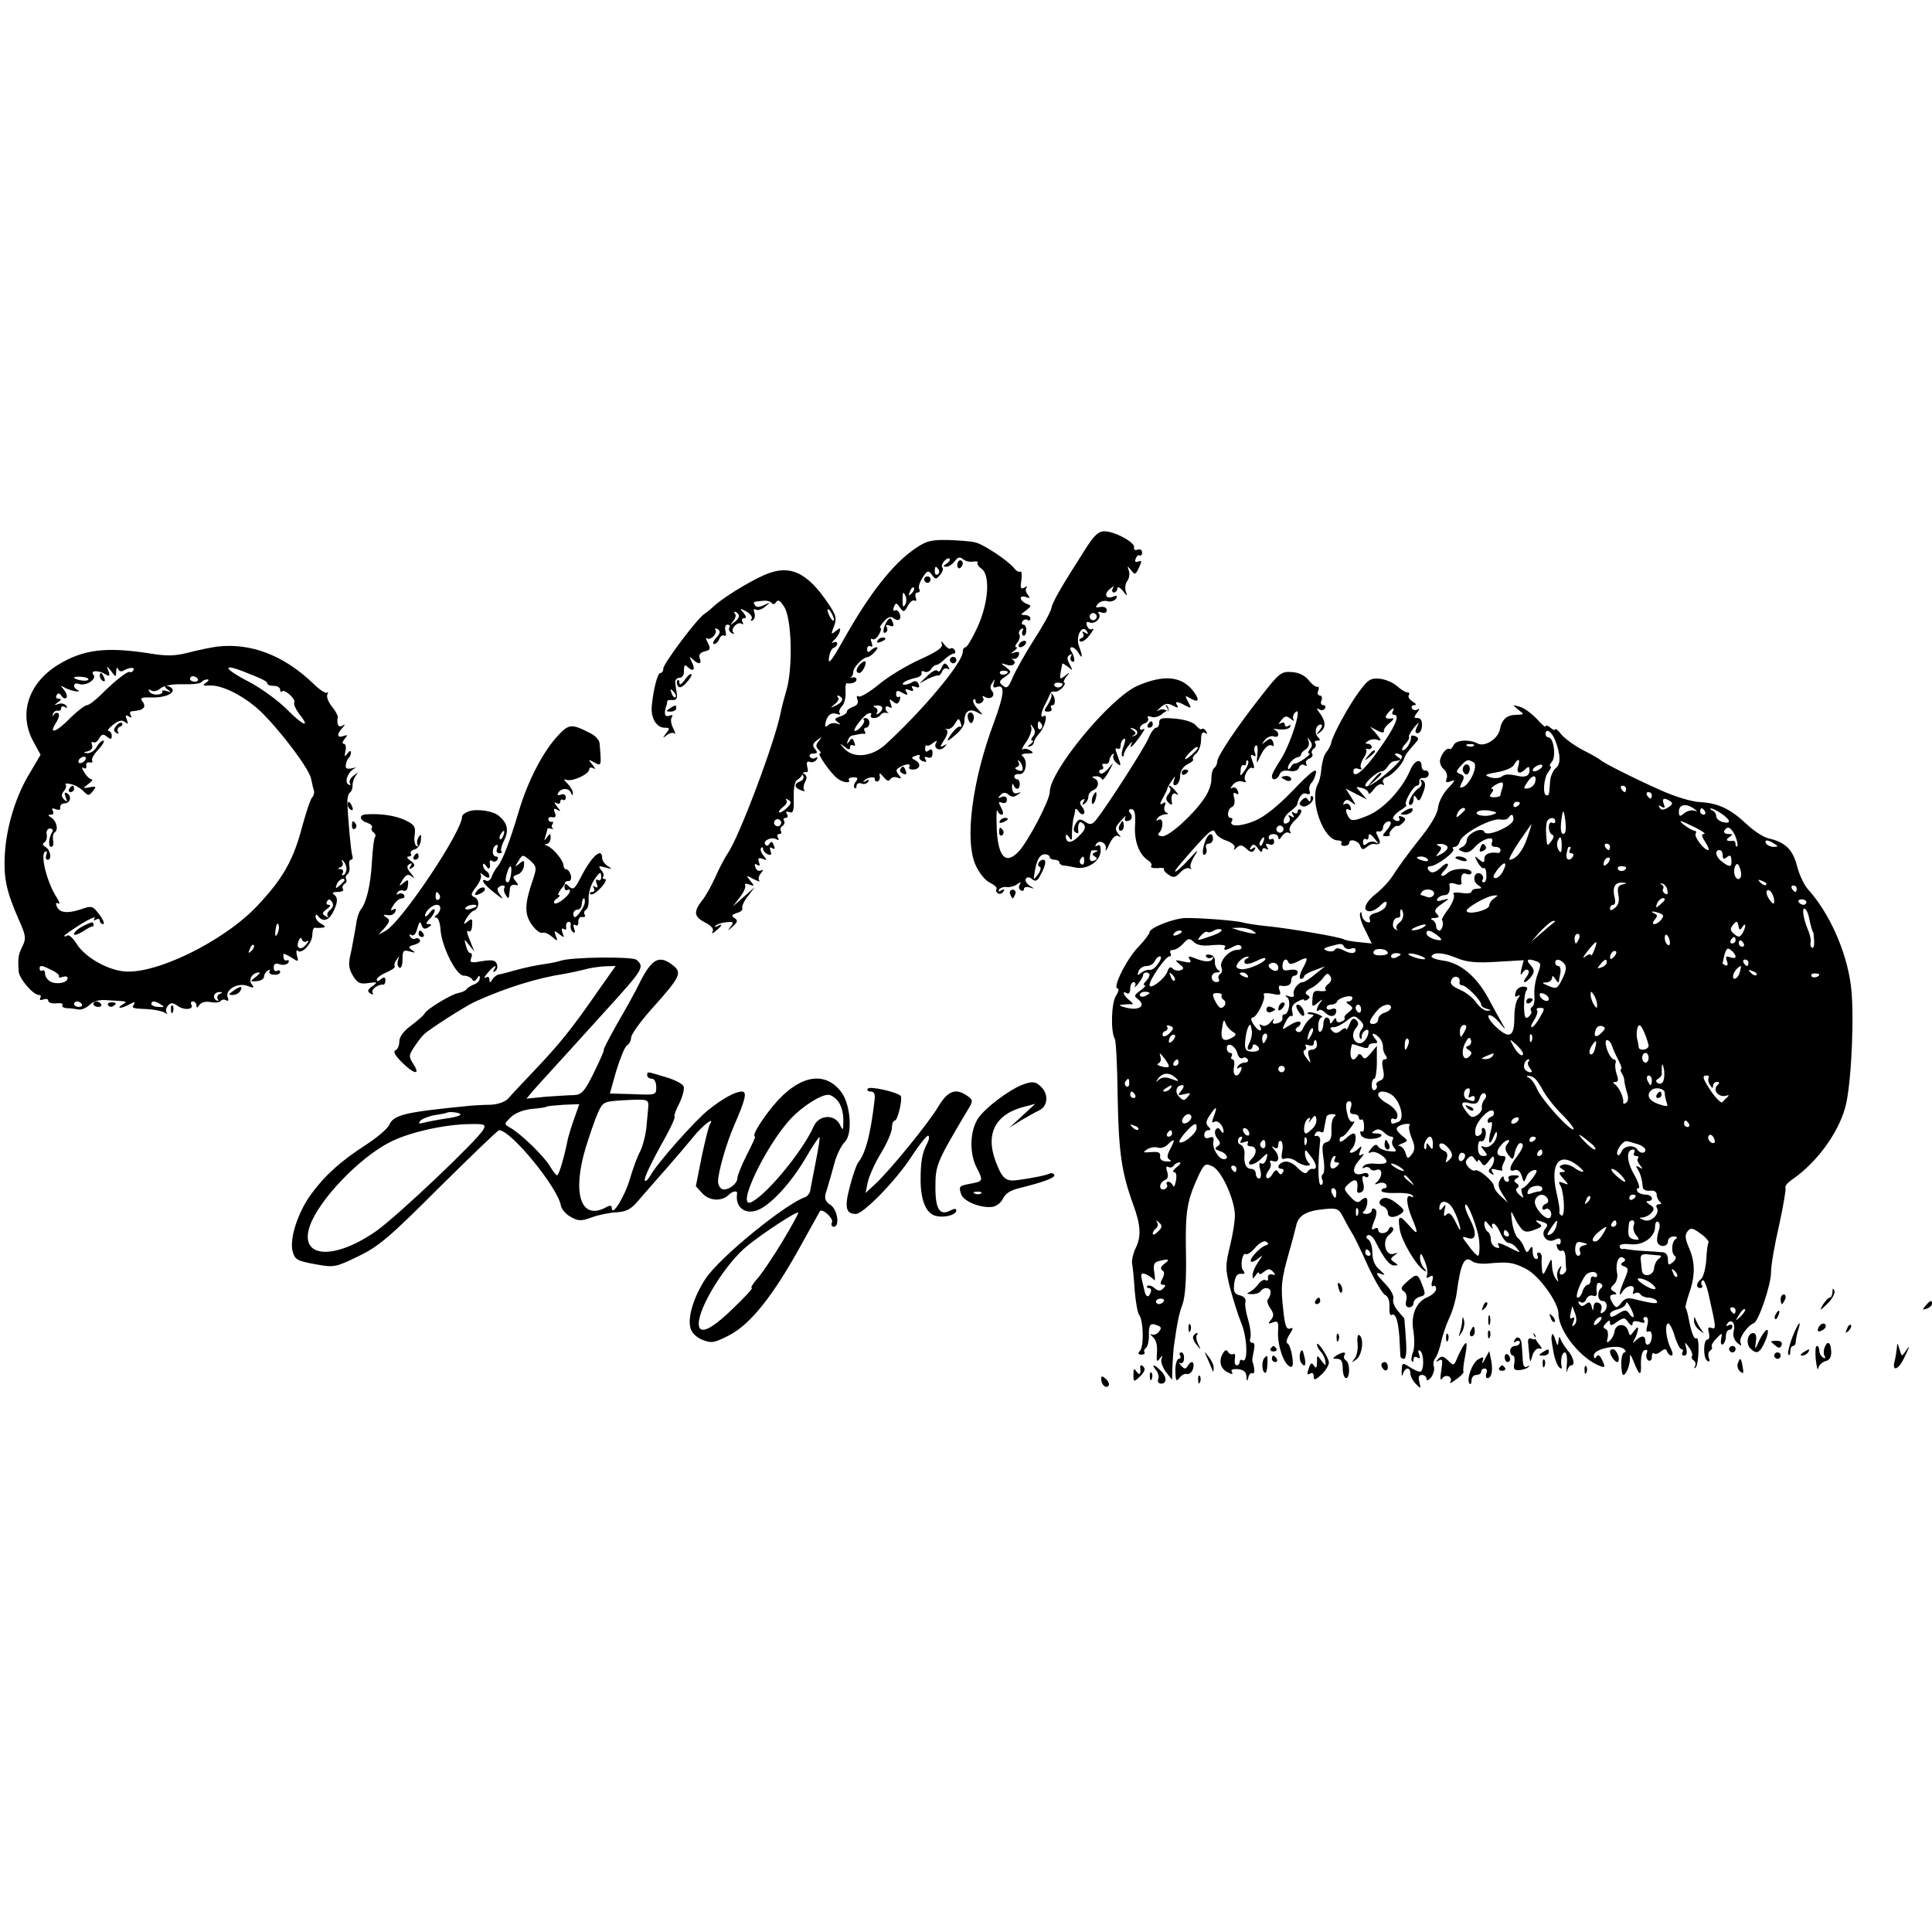 <?xml version="1.0" standalone="no"?>
<!DOCTYPE svg PUBLIC "-//W3C//DTD SVG 20010904//EN"
 "http://www.w3.org/TR/2001/REC-SVG-20010904/DTD/svg10.dtd">
<svg version="1.0" xmlns="http://www.w3.org/2000/svg"
 width="600pt" height="600pt" viewBox="0 0 600 600"
 preserveAspectRatio="xMidYMid meet">
<g transform="translate(0,600) scale(0.1,-0.1)"
fill="#000000" stroke="none">
<path d="M3369 4292 c-76 -119 -100 -161 -104 -181 -2 -11 -26 -55 -54 -98
-28 -44 -57 -96 -66 -117 -13 -31 -18 -36 -31 -25 -12 10 -12 14 7 27 21 15
21 16 3 30 -18 13 -18 14 4 7 20 -6 32 8 15 18 -5 2 -3 2 4 1 6 -2 14 3 17 11
3 10 0 12 -12 9 -14 -5 -15 -4 -2 5 8 6 11 11 6 11 -5 0 -3 7 4 15 6 8 9 19 6
24 -4 5 -1 13 5 17 7 4 9 3 5 -4 -3 -6 -3 -13 2 -16 4 -2 9 4 9 15 1 10 -3 19
-8 19 -6 0 -7 5 -4 10 4 6 11 8 16 5 5 -4 9 -1 9 4 0 6 -8 11 -17 11 -15 0
-14 2 3 14 18 14 18 15 2 21 -10 4 -18 12 -18 17 0 6 7 7 16 4 13 -5 14 -4 6
7 -7 8 -8 18 -4 22 4 5 1 5 -7 0 -11 -6 -13 -1 -9 23 2 17 1 29 -3 27 -4 -3
-13 2 -20 11 -20 24 -96 75 -122 80 -12 3 -50 6 -84 7 -52 1 -67 -3 -103 -28
-69 -48 -141 -140 -221 -283 -35 -62 -47 -78 -45 -57 2 16 8 31 15 33 6 2 11
8 11 13 0 6 -6 7 -12 4 -7 -4 -6 -1 2 7 8 7 16 19 18 27 3 12 1 12 -13 1 -14
-12 -15 -10 -5 15 9 24 7 34 -16 68 -67 101 -122 126 -201 91 -50 -22 -134
-74 -161 -101 -7 -7 -19 -16 -25 -20 -21 -13 -127 -154 -127 -169 0 -8 -4 -14
-9 -14 -9 0 -22 -51 -27 -104 -3 -36 15 -66 40 -66 16 0 17 -2 5 -17 -12 -16
-12 -17 2 -6 9 7 19 9 24 5 4 -4 2 3 -4 16 -7 12 -9 28 -5 34 5 7 2 9 -8 5
-14 -5 -17 8 -8 33 1 3 2 8 2 11 -1 4 6 6 16 5 12 -1 16 5 14 19 -2 11 -4 27
-5 35 -1 8 5 15 13 15 9 0 15 9 14 23 0 16 3 19 10 12 18 -18 27 -11 15 13 -9
18 -9 20 2 10 18 -18 30 -16 22 3 -4 10 1 17 15 21 18 4 20 8 10 27 -6 11 -7
18 -3 14 10 -9 34 14 27 26 -3 5 0 6 7 2 9 -6 8 -13 -5 -27 -9 -10 -12 -19 -7
-19 6 0 14 7 17 16 3 8 10 13 15 10 5 -3 7 3 4 14 -3 12 0 20 6 20 7 0 10 -4
6 -9 -3 -5 0 -13 7 -17 7 -4 10 -4 6 1 -11 11 12 36 25 28 6 -3 7 -1 3 5 -4 7
-2 12 5 12 8 0 7 5 -2 17 -13 15 -12 15 9 4 12 -7 20 -17 16 -23 -4 -7 -3 -8
4 -4 6 4 8 14 5 23 -4 10 -2 14 4 10 5 -4 19 0 29 9 18 14 18 15 -3 5 -14 -7
-24 -8 -28 -1 -7 11 -8 11 23 14 13 2 25 -2 29 -7 3 -5 9 -4 13 3 6 9 13 5 25
-14 24 -36 28 -190 7 -261 -8 -27 -16 -59 -18 -70 -17 -87 -128 -384 -164
-435 -9 -14 -27 -47 -38 -73 -12 -26 -30 -60 -42 -74 -27 -35 -25 -50 10 -68
19 -10 28 -20 23 -28 -4 -7 0 -7 10 2 20 16 23 25 5 15 -7 -4 -10 -3 -6 1 5 5
20 10 34 11 22 2 24 1 13 -14 -11 -14 -10 -14 7 1 15 14 16 19 5 26 -11 7 -9
10 8 16 12 3 19 10 16 15 -2 4 5 21 17 36 l22 29 -34 -30 -34 -30 22 29 c12
15 19 32 16 37 -3 5 3 6 13 2 16 -6 17 -5 3 12 -14 17 -14 18 10 5 14 -7 22
-9 18 -5 -4 5 -2 15 5 23 8 10 8 13 1 9 -7 -4 -15 0 -18 9 -4 10 -2 13 6 8 7
-5 9 -2 5 9 -4 12 -2 14 11 10 15 -6 15 -5 3 10 -8 10 -11 20 -7 24 3 3 6 2 6
-4 0 -6 7 -13 14 -16 11 -4 13 -1 9 10 -4 11 -2 14 5 9 8 -5 10 -2 5 9 -4 12
-8 13 -13 5 -5 -8 -10 -8 -14 -2 -7 12 22 25 36 15 7 -3 8 -1 4 5 -4 7 -2 12
4 12 6 0 9 4 5 9 -3 5 -1 12 5 16 6 4 8 11 5 16 -4 5 -1 9 5 9 6 0 8 5 4 12
-5 7 -2 9 8 6 11 -5 14 4 13 43 -1 31 3 53 11 57 7 4 14 12 16 17 2 6 7 9 12
7 5 -2 6 6 3 17 -3 13 -1 18 8 15 7 -3 16 0 21 7 4 7 3 10 -4 5 -6 -3 -13 -2
-17 4 -3 5 1 10 11 10 13 0 14 3 5 14 -9 10 -7 17 6 27 16 12 17 12 6 -2 -10
-12 -10 -18 -1 -27 7 -7 9 -12 4 -12 -9 0 33 -61 54 -77 17 -14 44 -17 36 -5
-2 4 4 8 14 8 14 0 16 -3 8 -13 -6 -8 -8 -16 -4 -20 3 -3 6 -1 6 6 0 7 7 11
15 8 8 -4 17 -1 21 5 5 7 2 8 -7 3 -8 -5 -10 -4 -6 0 10 12 37 15 34 5 -1 -4
2 -7 8 -7 5 1 9 9 7 17 -2 11 1 10 12 -3 10 -12 16 -15 21 -7 4 6 14 9 22 5
13 -4 14 -3 4 9 -9 11 -9 16 1 22 19 12 39 14 32 3 -3 -5 2 -9 10 -9 22 0 29
17 10 28 -15 8 -15 10 0 15 10 4 15 3 12 -2 -3 -5 1 -12 10 -15 10 -4 13 -2 8
6 -5 7 -2 9 7 6 10 -4 15 1 15 13 0 12 -4 15 -11 9 -8 -7 -12 -5 -12 5 0 8 3
13 5 10 3 -3 12 1 20 8 11 8 14 8 9 0 -10 -17 12 -28 26 -13 9 10 9 11 -3 4
-12 -6 -11 -3 2 18 11 16 13 29 7 32 -5 2 -4 3 3 2 7 -2 18 6 24 17 10 17 12
18 17 3 4 -10 3 -15 -1 -13 -4 3 -15 -6 -25 -19 -22 -30 -18 -31 14 -3 13 11
24 28 24 37 0 32 14 43 38 31 22 -12 22 -12 3 10 -11 11 -16 24 -13 28 4 3 7
1 7 -5 0 -6 7 -9 15 -6 8 4 12 11 8 17 -3 6 -1 7 5 3 18 -11 35 3 23 18 -7 8
-6 17 1 26 8 13 9 12 4 -2 -3 -11 -1 -15 8 -12 28 11 26 -19 -7 -109 -68 -181
-92 -367 -57 -444 11 -24 30 -48 44 -54 14 -7 23 -15 21 -20 -3 -4 -1 -10 4
-13 5 -4 13 -1 17 5 5 8 3 9 -6 4 -8 -5 -11 -4 -7 3 4 5 15 9 25 7 9 -1 23 3
31 9 11 8 13 8 8 -1 -4 -6 -3 -14 3 -18 5 -3 10 -2 10 4 0 6 8 8 18 5 16 -5
16 -5 -1 6 -9 6 -15 16 -11 21 4 6 11 6 19 -1 11 -9 17 -6 26 12 16 29 20 48
9 48 -13 0 -22 -18 -11 -22 5 -1 3 -12 -5 -23 -15 -19 -15 -19 -11 5 6 39 16
57 32 57 8 0 15 -4 15 -9 0 -4 7 -8 15 -8 8 0 15 -4 15 -8 0 -5 6 -9 13 -10 6
0 23 -3 36 -6 35 -8 76 17 79 49 1 17 -2 24 -10 19 -7 -4 -8 -3 -4 4 10 17 35
3 30 -16 -2 -9 3 -2 11 16 10 21 20 30 28 26 9 -6 9 -4 -1 8 -10 13 -9 20 9
39 11 13 18 18 14 12 -3 -7 -2 -13 3 -13 16 0 22 13 12 25 -7 8 -5 12 4 12 10
0 13 -14 11 -51 -3 -49 13 -91 42 -109 8 -5 11 -12 8 -17 -3 -4 6 -7 20 -6 13
2 23 0 20 -3 -2 -4 5 -12 15 -18 14 -10 21 -8 35 7 10 11 23 17 29 13 6 -3 8
-3 4 2 -4 4 2 22 13 39 14 21 7 16 -20 -14 -40 -44 -59 -51 -21 -8 83 96 97
109 104 93 3 -9 19 -21 36 -26 18 -7 27 -16 24 -22 -5 -8 -2 -8 6 0 11 10 17
10 31 -3 13 -12 19 -12 25 -3 5 8 3 10 -6 4 -9 -6 -11 -4 -5 5 6 10 11 9 22
-5 7 -11 13 -13 13 -6 0 7 5 9 12 5 7 -5 8 -3 3 6 -6 9 -4 12 7 8 8 -4 15 0
15 8 0 7 -4 11 -9 8 -4 -3 -8 0 -8 5 0 15 30 14 30 -1 0 -7 5 -5 11 5 6 9 15
14 21 11 7 -4 8 -2 4 5 -5 7 3 22 18 36 14 13 21 27 16 30 -6 3 -10 1 -10 -5
0 -6 -5 -8 -12 -4 -7 5 -8 3 -3 -6 6 -9 4 -11 -5 -5 -8 5 -11 4 -6 -3 3 -6 2
-13 -3 -16 -21 -14 -19 14 2 31 13 10 24 20 25 23 6 27 17 40 29 35 10 -3 13
-1 10 9 -3 7 0 19 6 25 6 6 12 20 14 32 2 16 -18 0 -70 -54 -47 -49 -89 -83
-120 -96 -45 -19 -83 -19 -71 0 3 5 1 9 -4 9 -13 0 -10 28 4 34 7 3 10 14 7
27 -4 15 -3 20 5 15 8 -5 10 -2 6 8 -3 9 -11 13 -18 9 -6 -4 -5 0 2 9 8 10 21
14 30 11 9 -3 14 -3 10 2 -10 11 11 47 22 40 6 -4 6 4 0 20 -7 19 -7 24 2 19
8 -5 9 -2 5 9 -3 9 -2 19 3 22 5 3 7 -9 5 -27 -3 -32 -3 -32 8 -8 13 28 27 41
39 34 4 -3 5 2 2 11 -5 13 -9 13 -23 3 -14 -12 -14 -11 -3 4 8 9 20 14 28 11
17 -6 19 13 2 21 -7 3 -1 3 14 1 15 -2 31 1 34 7 4 7 2 8 -4 4 -7 -4 -12 -2
-12 4 0 6 -5 8 -12 4 -9 -5 -8 -2 1 9 11 14 16 15 29 5 10 -8 13 -8 9 -2 -4 7
0 17 7 23 22 19 -17 -103 -48 -150 -14 -21 -26 -43 -26 -49 0 -16 17 -12 24 5
3 10 14 14 30 11 16 -3 27 1 30 10 3 9 11 12 17 8 7 -4 9 -3 6 3 -4 6 0 14 9
17 8 3 13 10 9 15 -3 5 -1 12 5 16 6 4 8 11 5 16 -4 5 -1 9 6 9 10 0 10 3 2
11 -13 13 -6 39 9 39 6 0 4 -8 -3 -17 -13 -16 -12 -17 3 -5 17 14 15 34 -6 61
-8 11 -8 13 1 8 6 -4 14 -3 18 3 3 5 1 10 -5 10 -7 0 -10 7 -6 15 3 8 1 15 -5
15 -6 0 -9 7 -5 15 3 8 2 14 -3 12 -5 -1 -17 8 -27 21 -13 15 -31 24 -54 25
-31 2 -38 -4 -92 -73 -78 -99 -138 -189 -138 -206 0 -7 -4 -15 -9 -19 -5 -3
-9 -18 -9 -34 1 -16 -10 -44 -23 -62 -37 -53 -110 -118 -130 -116 -12 1 -15 5
-9 11 14 14 13 49 -2 40 -7 -4 -8 -3 -4 4 4 7 15 12 24 13 10 0 12 3 5 5 -7 3
-9 12 -6 21 5 11 3 14 -6 8 -10 -6 -10 -2 0 16 7 13 14 26 14 29 0 3 6 14 14
25 11 17 12 17 7 2 -4 -12 -2 -17 6 -15 7 3 13 15 13 28 0 15 9 29 22 36 13 6
21 13 18 16 -3 3 1 11 10 18 8 7 15 26 15 42 0 19 4 27 12 22 7 -5 8 -3 4 5
-5 7 -10 10 -14 7 -3 -3 -10 2 -17 10 -7 10 -32 19 -63 22 -43 4 -52 2 -52
-12 0 -9 -4 -16 -10 -16 -5 0 -16 -15 -23 -32 -13 -31 -128 -210 -162 -253
-13 -16 -19 -18 -35 -7 -16 10 -21 9 -30 -7 -7 -14 -7 -22 0 -26 6 -4 10 -3 9
2 -3 20 2 34 11 28 15 -10 12 -22 -12 -44 -21 -21 -38 -20 -38 2 0 7 4 6 10
-3 8 -12 10 -10 9 10 0 14 2 34 4 45 3 11 6 25 6 30 1 6 5 3 11 -5 5 -8 12
-11 16 -7 4 3 1 13 -5 21 -9 11 -9 16 0 22 8 5 9 3 4 -6 -5 -9 -4 -11 3 -6 7
4 12 14 12 22 0 8 7 17 15 20 18 7 20 30 3 37 -8 4 -7 6 4 6 9 1 18 -3 20 -9
2 -5 11 5 21 23 17 32 17 32 -2 9 -12 -13 -22 -18 -26 -12 -3 5 -1 10 5 10 6
0 8 5 5 10 -4 6 -1 9 6 8 7 -2 13 2 14 9 0 6 4 15 9 20 5 4 7 4 4 -2 -3 -5 0
-16 8 -23 17 -15 17 -12 4 23 -7 17 -7 24 0 20 6 -3 10 1 10 9 0 8 4 18 10 21
6 4 6 -3 0 -21 -6 -15 -8 -29 -5 -32 3 -3 5 -1 5 4 0 6 7 19 16 30 8 10 13 13
9 7 -11 -23 1 -14 24 18 13 18 19 29 12 25 -6 -4 -11 -3 -11 2 0 6 7 13 16 16
8 3 12 10 9 16 -3 6 1 7 10 4 8 -4 23 0 32 7 9 8 18 13 20 12 5 -5 2 12 -4 17
-4 3 -3 -1 2 -9 6 -10 4 -12 -4 -7 -6 4 -18 4 -24 -1 -7 -4 -4 0 6 9 15 14 23
15 39 7 15 -8 19 -8 14 0 -9 14 0 14 25 0 19 -10 20 -9 9 11 -10 18 -10 21 2
14 29 -18 36 -11 16 17 -37 50 -93 55 -176 19 -85 -38 -272 -264 -272 -330 0
-25 -66 -151 -96 -184 -42 -45 -67 -16 -69 84 -1 30 0 49 3 42 2 -7 8 -12 13
-12 6 0 5 9 -2 22 -9 17 -9 20 3 15 9 -3 15 1 15 9 0 9 -6 13 -16 9 -13 -5
-13 -4 -4 6 9 9 16 9 25 1 10 -8 18 -8 28 0 13 8 13 9 0 5 -11 -3 -16 2 -17
17 0 11 1 15 4 9 7 -18 20 -16 20 2 0 8 -4 15 -9 15 -4 0 -8 4 -8 9 0 5 8 8
17 7 20 -1 26 44 8 56 -5 4 1 8 15 8 19 0 22 2 10 9 -8 6 -19 7 -24 4 -5 -4
-1 7 11 23 11 16 18 36 16 44 -4 13 -3 13 6 0 7 -10 6 -18 -1 -27 -6 -7 -7
-13 -2 -13 5 0 2 -5 -6 -11 -10 -7 -11 -9 -2 -7 8 2 13 8 13 13 0 6 8 18 17
28 17 19 28 62 13 53 -12 -8 -8 13 6 39 6 11 12 25 14 30 2 6 9 9 15 7 6 -1
17 5 24 13 7 8 9 15 5 15 -4 0 -1 8 6 18 13 15 12 16 -4 3 -18 -14 -18 -13 -8
38 1 2 8 -3 18 -10 15 -13 15 -12 5 8 -9 16 -9 24 0 29 6 4 8 3 4 -4 -3 -6 -2
-13 3 -16 11 -7 9 13 -2 32 -5 6 -4 12 2 12 5 0 15 -8 20 -17 13 -23 14 -12 2
20 -12 30 10 70 24 47 6 -9 4 -11 -5 -5 -8 5 -11 4 -6 -3 3 -5 1 -12 -6 -14
-7 -3 -8 -7 -3 -10 6 -3 19 6 29 20 11 14 15 22 9 19 -6 -4 -14 0 -17 9 -4 11
-2 15 8 11 17 -7 39 16 28 28 -4 5 0 6 9 3 9 -4 16 -1 16 7 0 8 -8 12 -20 10
-15 -3 -16 -1 -8 9 7 8 20 12 30 9 10 -3 22 1 27 8 5 9 2 11 -9 6 -23 -9 -30
8 -10 24 12 10 14 10 9 2 -4 -7 -2 -13 3 -13 6 0 11 6 11 13 0 7 8 3 17 -8 14
-18 15 -18 9 -1 -3 10 -1 25 5 32 6 8 8 22 5 31 -6 16 -5 17 7 2 11 -15 14
-14 24 8 10 20 9 24 -2 19 -9 -3 -12 0 -8 9 3 8 8 13 12 10 4 -2 8 2 8 9 0 8
-7 12 -14 9 -8 -3 -13 0 -11 7 4 15 -60 50 -92 50 -19 0 -33 -13 -61 -58z
m-429 -42 c-12 -8 -12 -10 -1 -10 8 0 19 8 26 17 10 13 16 15 26 6 8 -6 22 -9
32 -7 11 1 16 0 13 -3 -3 -3 2 -12 12 -19 28 -20 22 -106 -12 -181 -16 -35
-33 -63 -37 -63 -5 0 -9 -6 -9 -14 0 -34 -125 -183 -241 -289 -43 -38 -98 -43
-127 -12 -16 18 -16 18 1 6 12 -10 17 -10 17 -2 0 7 4 9 10 6 6 -3 7 1 3 10
-5 14 -8 14 -15 3 -8 -10 -9 -10 -5 2 2 8 9 16 15 16 7 1 15 3 20 4 4 1 11 2
15 1 5 -1 6 3 2 9 -3 5 -1 10 4 10 6 0 11 7 11 15 0 8 -5 15 -12 15 -6 0 -9
-3 -5 -6 6 -6 -16 -34 -28 -34 -10 0 26 48 41 54 9 3 12 1 9 -4 -3 -6 1 -10 9
-10 8 0 17 4 21 10 3 5 11 8 18 6 7 -1 9 -1 5 1 -5 3 -8 9 -8 14 0 6 5 7 12 3
8 -5 9 -2 4 11 -5 14 -4 16 8 6 11 -9 15 -8 20 4 3 9 2 14 -2 11 -5 -3 -9 1
-9 9 0 11 5 12 20 3 15 -8 18 -7 12 3 -6 9 -3 11 9 6 11 -5 15 -3 10 5 -5 7
-2 9 9 5 11 -4 14 -2 10 8 -3 8 -10 12 -17 8 -17 -11 -40 -13 -30 -3 5 5 21
11 34 14 14 2 24 9 22 16 -1 6 3 8 9 4 6 -3 15 0 20 7 4 8 12 14 17 14 5 0 16
8 26 18 10 9 22 17 27 17 6 0 7 5 4 11 -4 6 -9 8 -13 5 -3 -3 -11 2 -19 12 -9
12 -12 13 -8 2 4 -11 -15 -24 -68 -48 -40 -18 -97 -52 -127 -77 -29 -24 -58
-41 -63 -38 -6 4 -8 0 -4 -10 4 -10 -1 -18 -14 -22 -10 -4 -19 -10 -19 -15 0
-5 -10 -12 -21 -15 -17 -6 -19 -9 -8 -17 11 -8 11 -9 -2 -5 -9 3 -21 1 -27 -5
-7 -7 -10 -6 -9 3 4 26 18 38 35 32 9 -3 14 -3 10 2 -4 4 -1 13 6 21 8 7 13
27 12 43 -1 16 0 29 3 29 18 -2 31 3 31 12 0 5 -6 8 -12 6 -7 -1 -10 -1 -5 1
4 3 7 10 7 17 0 14 30 44 43 45 11 0 40 31 30 31 -5 0 -14 -5 -19 -10 -7 -7
-11 -6 -11 4 0 8 5 12 10 9 6 -4 8 1 4 11 -4 10 -3 15 3 11 5 -3 14 4 20 15 6
11 8 20 4 20 -4 0 1 9 11 20 12 14 22 17 30 10 6 -5 14 -7 18 -4 9 9 -4 35
-14 28 -5 -3 -6 2 -3 11 6 14 8 14 19 -2 11 -15 13 -15 24 5 7 13 16 20 21 17
6 -3 7 1 4 9 -3 9 -1 16 6 16 6 0 8 5 5 10 -4 6 1 22 10 36 15 23 18 24 29 9
11 -15 13 -15 25 -1 8 9 11 19 8 23 -4 3 -2 12 5 20 6 7 13 11 17 8 3 -3 -1
-10 -9 -15z m-25 -19 c3 -5 2 -12 -3 -15 -5 -3 -9 1 -9 9 0 17 3 19 12 6z
m-84 -74 c-10 -9 -11 -8 -5 6 3 10 9 15 12 12 3 -3 0 -11 -7 -18z m-18 -10 c3
-8 2 -20 -3 -26 -5 -9 -7 -4 -7 13 0 29 2 32 10 13z m-223 -72 c0 -5 -5 -3
-10 5 -5 8 -10 20 -10 25 0 6 5 3 10 -5 5 -8 10 -19 10 -25z m-296 16 c3 -5
-2 -15 -12 -22 -15 -12 -16 -12 -5 2 7 9 10 19 6 22 -3 4 -4 7 0 7 3 0 8 -4
11 -9z m1110 -12 c-3 -5 -10 -7 -15 -3 -5 3 -7 10 -3 15 3 5 10 7 15 3 5 -3 7
-10 3 -15z m-274 -165 c0 -8 -19 -13 -24 -6 -3 5 1 9 9 9 8 0 15 -2 15 -3z
m170 -38 c0 -11 -19 -15 -25 -6 -3 5 1 10 9 10 9 0 16 -2 16 -4z m-1202 -41
c-3 -3 -9 2 -12 12 -6 14 -5 15 5 6 7 -7 10 -15 7 -18z m517 -4 c3 -6 -5 -15
-17 -21 -21 -10 -21 -10 -6 3 10 8 15 17 11 20 -3 4 -4 7 0 7 3 0 8 -4 12 -9z
m125 -30 c0 -6 -5 -13 -12 -17 -6 -4 -8 -3 -4 4 3 5 0 13 -6 15 -8 3 -6 6 5 6
9 1 17 -3 17 -8z m495 -50 c3 -5 2 -12 -3 -15 -5 -3 -9 1 -9 9 0 17 3 19 12 6z
m297 -26 c0 -5 -5 -10 -12 -11 -7 -2 -6 -1 1 3 8 4 7 8 -2 15 -11 8 -11 9 -1
6 8 -2 14 -8 14 -13z m536 -52 c-6 -7 -7 -13 -2 -13 5 0 -3 -8 -16 -17 -14
-10 -27 -16 -29 -14 -2 1 -8 -3 -12 -11 -5 -8 -9 -9 -9 -2 0 12 19 32 33 33 4
1 7 4 8 9 0 4 7 10 14 15 8 4 12 15 9 25 -5 14 -4 14 4 2 8 -10 8 -18 0 -27z
m-348 4 c0 -2 -9 -12 -20 -22 -24 -21 -27 -14 -4 9 15 15 24 20 24 13z m-544
-62 c1 -9 -4 -11 -14 -7 -10 4 -12 7 -4 10 7 2 9 9 5 15 -3 7 -2 8 2 4 5 -4
10 -14 11 -22z m691 -6 c-16 -22 -16 -22 -14 -1 0 11 5 18 9 16 4 -3 8 0 8 7
0 7 3 10 6 6 3 -3 -1 -16 -9 -28z m-1424 -119 c-10 -9 -20 -15 -23 -13 -3 3 3
10 12 17 10 7 14 17 10 21 -4 5 -1 5 6 1 11 -6 10 -12 -5 -26z m-19 -51 c-3
-5 -10 -7 -15 -3 -5 3 -7 10 -3 15 3 5 10 7 15 3 5 -3 7 -10 3 -15z m1560 -20
c-3 -5 -10 -7 -15 -3 -5 3 -7 10 -3 15 3 5 10 7 15 3 5 -3 7 -10 3 -15z m-61
-34 c-3 -9 -8 -14 -10 -11 -3 3 -2 9 2 15 9 16 15 13 8 -4z m-522 -32 c-10 -4
-10 -7 -1 -13 9 -5 8 -9 -3 -13 -13 -5 -16 5 -8 31 1 1 7 2 14 1 8 0 8 -2 -2
-6z m-34 -28 c0 -8 -4 -12 -9 -9 -5 3 -6 10 -3 15 9 13 12 11 12 -6z"/>
<path d="M2973 4245 c0 -8 4 -12 9 -9 4 3 8 9 8 15 0 5 -4 9 -8 9 -5 0 -9 -7
-9 -15z"/>
<path d="M2870 4200 c0 -5 5 -10 10 -10 6 0 10 5 10 10 0 6 -4 10 -10 10 -5 0
-10 -4 -10 -10z"/>
<path d="M2753 4068 c-11 -19 -13 -39 -2 -32 5 3 6 10 3 16 -5 7 -1 9 9 5 11
-4 14 -2 10 9 -6 17 -10 18 -20 2z"/>
<path d="M2725 4010 c-3 -6 1 -7 9 -4 18 7 21 14 7 14 -6 0 -13 -4 -16 -10z"/>
<path d="M2950 3950 c0 -5 5 -10 10 -10 6 0 10 5 10 10 0 6 -4 10 -10 10 -5 0
-10 -4 -10 -10z"/>
<path d="M2672 3938 c-14 -14 -16 -28 -3 -28 9 0 24 30 18 36 -2 2 -9 -2 -15
-8z"/>
<path d="M2923 3924 c-3 -9 -9 -12 -12 -7 -3 5 -17 -2 -31 -16 l-25 -24 25 14
c14 7 29 12 33 11 4 -1 10 5 13 13 3 8 11 12 17 8 6 -3 7 -1 3 5 -10 16 -15
15 -23 -4z"/>
<path d="M3165 4000 c-3 -5 -2 -10 4 -10 5 0 13 5 16 10 3 6 2 10 -4 10 -5 0
-13 -4 -16 -10z"/>
<path d="M675 3992 c-16 -2 -56 -10 -87 -18 -46 -12 -71 -12 -125 -3 -135 21
-206 12 -285 -37 -90 -57 -120 -150 -76 -234 l24 -44 -33 -56 c-44 -71 -73
-168 -78 -252 -4 -76 5 -116 42 -201 23 -51 25 -61 13 -85 -13 -27 -15 -35
-12 -79 2 -23 45 -73 63 -73 6 0 7 -4 4 -10 -3 -6 1 -7 9 -4 9 3 16 2 16 -4 0
-6 11 -9 25 -8 13 2 22 -1 19 -5 -3 -5 3 -9 13 -10 10 0 26 -2 36 -4 10 -2 25
5 35 14 11 11 29 17 52 15 70 -4 67 -3 50 -14 -21 -13 -3 -13 22 1 15 8 19 8
14 0 -8 -12 -6 -13 44 -15 19 -1 42 -6 50 -10 8 -5 12 -6 8 -1 -4 4 -3 14 3
21 9 11 15 11 31 0 21 -15 52 -11 42 5 -3 5 0 9 5 9 6 0 11 -6 11 -12 0 -9 3
-9 9 1 6 8 19 12 35 9 15 -3 29 -1 32 4 3 4 10 5 16 2 7 -5 9 -1 5 9 -9 23 32
47 62 35 19 -7 22 -6 13 5 -12 14 2 37 22 37 5 0 1 -6 -10 -14 -18 -14 -18
-15 4 -13 12 1 22 7 22 14 0 6 5 15 12 19 6 4 8 3 5 -2 -3 -6 3 -11 14 -11 10
-1 19 3 19 8 0 6 -4 7 -10 4 -5 -3 -10 1 -10 10 0 12 6 15 19 10 11 -3 22 -1
26 5 4 6 2 9 -3 8 -9 -3 -12 2 -12 18 0 4 11 -1 24 -9 23 -15 24 -15 18 6 -3
12 -1 19 3 14 13 -11 45 24 45 50 0 12 3 22 8 22 4 -1 14 -1 22 0 12 1 12 4
-2 12 -10 5 -18 15 -18 22 0 8 3 8 8 2 13 -18 31 -15 44 8 17 31 19 50 5 59
-7 5 -3 8 11 8 13 0 21 4 17 9 -3 5 -1 12 5 16 6 4 8 10 5 15 -3 5 -1 11 4 15
5 3 8 14 6 25 -2 11 0 20 5 20 5 0 7 6 4 13 -4 13 -14 117 -15 166 -1 13 3 26
8 30 5 3 8 13 8 21 -1 8 4 22 9 30 10 13 9 13 -6 1 -10 -7 -15 -18 -11 -24 3
-6 1 -7 -5 -3 -14 8 0 41 20 50 7 3 3 3 -9 0 -15 -3 -21 -1 -19 10 1 9 5 19 9
22 4 4 7 12 7 18 0 6 -5 4 -11 -4 -9 -12 -10 -11 -6 8 3 12 0 22 -5 22 -6 0
-5 6 2 15 11 13 10 14 -4 9 -19 -7 -21 6 -3 25 10 11 10 13 0 7 -12 -7 -18 5
-14 27 1 5 -8 20 -19 34 -11 14 -17 30 -13 37 3 6 3 8 -1 5 -4 -4 -24 9 -44
29 -91 87 -193 126 -297 114z m-314 -76 c0 10 3 13 6 6 2 -6 10 -9 16 -5 18
11 38 12 31 1 -3 -5 -8 -7 -10 -5 -6 5 -45 -25 -90 -70 -18 -18 -38 -33 -44
-33 -6 0 -28 -17 -49 -37 -44 -46 -72 -57 -48 -19 9 14 13 27 8 31 -5 3 -12 0
-14 -5 -3 -6 -4 -5 -3 2 2 7 9 12 15 11 6 -2 11 2 11 8 0 5 5 7 12 3 7 -4 8
-3 4 4 -4 6 -14 9 -24 6 -14 -5 -15 -4 -2 5 11 8 12 11 2 11 -7 0 -10 5 -6 11
4 8 9 7 15 -2 4 -7 11 -10 15 -6 4 3 1 14 -7 24 -12 15 -12 16 1 8 8 -5 24
-10 35 -12 11 -1 14 1 8 3 -19 8 -16 27 2 20 22 -8 57 15 45 29 -11 14 18 14
39 0 11 -6 13 -4 8 11 -7 18 -7 18 8 0 15 -20 15 -20 16 0z m394 -1 c57 -22
75 -31 75 -37 0 -5 9 -8 20 -8 11 0 20 -5 20 -12 0 -6 3 -9 6 -5 8 8 44 -25
38 -35 -3 -4 4 -20 15 -35 37 -46 13 -38 -38 14 -27 27 -79 65 -115 84 -78 40
-91 61 -21 34z m-481 -26 c-4 -7 -44 0 -44 7 0 2 11 3 24 2 14 -1 23 -5 20 -9z
m340 3 c3 -5 -1 -9 -9 -9 -8 0 -15 4 -15 9 0 4 4 8 9 8 6 0 12 -4 15 -8z m26
-12 c-12 -8 -10 -10 10 -9 40 3 111 -34 161 -82 63 -62 148 -175 155 -207 3
-15 7 -32 9 -38 2 -6 -1 -16 -6 -21 -5 -5 -18 -45 -30 -88 -27 -104 -59 -162
-138 -246 -105 -113 -325 -220 -422 -205 -55 8 -120 48 -143 88 -10 15 -22 26
-27 23 -5 -4 -9 -4 -9 -1 0 2 23 18 51 36 28 17 47 25 43 19 -4 -8 -3 -9 4 -5
7 4 12 2 12 -3 0 -6 5 -11 10 -11 6 0 1 13 -11 29 -21 28 -23 29 -58 17 -42
-14 -67 -11 -75 10 -4 9 -2 12 5 8 6 -3 4 5 -5 19 -29 44 -52 132 -36 142 6 3
7 -1 4 -9 -3 -9 -2 -16 4 -16 14 0 9 30 -7 40 -9 5 -10 10 -3 14 6 4 9 15 7
25 -2 10 3 18 10 18 8 0 11 -5 7 -11 -11 -18 -13 -46 -3 -46 6 0 8 9 6 20 -2
11 0 22 5 25 12 8 6 35 -11 46 -11 7 -11 9 -1 9 8 0 10 5 6 12 -5 8 -2 9 9 5
10 -4 16 -2 14 5 -1 7 4 12 12 13 19 0 25 21 10 31 -9 5 -10 2 -5 -12 6 -15 5
-16 -5 -7 -9 9 -9 16 -1 26 7 8 9 17 6 20 -4 4 3 5 15 2 12 -2 28 -11 37 -19
19 -19 19 -19 34 -1 10 12 8 14 -12 10 -22 -4 -22 -4 -4 10 11 8 16 15 10 15
-5 0 -15 9 -22 21 -8 12 -9 18 -2 14 6 -4 9 -1 8 7 -2 7 3 12 10 10 8 -1 11 1
8 6 -3 5 6 20 20 35 14 15 20 27 15 27 -6 0 -15 -9 -21 -20 -6 -11 -18 -19
-28 -19 -15 1 -15 2 1 6 11 3 16 11 13 19 -3 8 -2 12 3 9 6 -3 14 2 19 12 8
13 13 15 24 5 12 -9 15 -9 15 3 0 8 -5 15 -10 15 -5 0 1 9 14 19 18 14 27 16
37 9 9 -8 11 -7 6 7 -6 14 -4 16 6 10 9 -5 11 -4 6 3 -4 7 -2 13 3 13 26 3 30
4 37 11 4 4 2 13 -4 20 -8 10 -2 13 26 12 41 -2 76 12 67 27 -4 5 -12 9 -18 9
-7 0 -6 -4 3 -11 13 -9 12 -10 -3 -5 -10 3 -16 2 -13 -2 2 -4 -4 -8 -14 -9
-11 -1 -23 3 -26 9 -5 7 -2 8 5 4 7 -5 20 -2 29 6 11 9 37 14 70 13 29 -1 55
2 58 7 3 4 11 8 17 8 7 0 6 -4 -3 -10z m-375 -240 c-3 -5 -11 -10 -16 -10 -6
0 -7 5 -4 10 3 6 11 10 16 10 6 0 7 -4 4 -10z m811 -335 c1 -8 -3 -18 -8 -22
-7 -3 -8 -1 -4 5 4 7 1 12 -6 13 -10 0 -10 2 0 6 6 2 9 10 5 16 -3 7 -2 8 2 4
5 -4 10 -14 11 -22z m-6 -39 c0 -2 -7 -9 -15 -16 -13 -11 -14 -10 -9 4 5 14
24 23 24 12z m-45 -92 c-8 -6 -11 -15 -7 -19 4 -5 1 -5 -7 0 -12 7 -11 10 4
22 11 7 13 13 6 13 -7 0 -9 5 -5 11 4 8 9 7 15 -2 6 -9 3 -18 -6 -25z m-159
-59 c-1 -8 -5 -17 -8 -21 -5 -4 -4 16 1 34 3 9 9 -1 7 -13z m87 -38 c7 4 6 -1
-2 -10 -16 -20 -33 -13 -24 10 4 11 8 13 11 5 2 -7 9 -9 15 -5z m-172 -30
c-10 -9 -11 -8 -5 6 3 10 9 15 12 12 3 -3 0 -11 -7 -18z m-598 -79 c-2 -4 3
-5 11 -2 9 3 16 2 16 -4 0 -14 -34 -21 -54 -10 -9 5 -16 16 -16 24 0 8 -4 13
-8 10 -5 -3 -9 0 -9 7 0 10 8 9 32 -3 18 -8 31 -18 28 -22z m499 -55 c-6 -2
-9 -10 -6 -15 4 -7 2 -8 -5 -4 -13 9 -5 26 12 25 9 0 8 -2 -1 -6z m-428 -31
c3 -5 -1 -9 -9 -9 -8 0 -15 4 -15 9 0 4 4 8 9 8 6 0 12 -4 15 -8z m246 -2 c12
-7 10 -9 -8 -7 -12 0 -22 5 -22 9 0 11 12 10 30 -2z"/>
<path d="M310 3901 c0 -6 4 -13 10 -16 6 -3 7 1 4 9 -7 18 -14 21 -14 7z"/>
<path d="M361 3746 c-9 -11 -9 -16 0 -22 7 -4 9 -3 5 4 -3 5 0 12 6 15 7 2 10
7 7 11 -3 4 -12 0 -18 -8z"/>
<path d="M215 3550 c-3 -5 -1 -10 4 -10 6 0 11 5 11 10 0 6 -2 10 -4 10 -3 0
-8 -4 -11 -10z"/>
<path d="M258 3124 c-16 -8 -28 -19 -28 -25 0 -5 12 -1 27 8 15 10 28 17 30
16 4 -4 5 8 1 12 -1 2 -15 -3 -30 -11z"/>
<path d="M2126 3888 c-9 -13 -16 -17 -16 -9 0 8 -3 12 -6 8 -3 -3 -3 -11 1
-17 5 -8 13 -5 27 10 11 12 18 24 15 26 -3 3 -12 -5 -21 -18z"/>
<path d="M4223 3855 c-32 -42 -86 -140 -89 -163 -2 -7 -8 -20 -15 -28 -7 -8
-13 -30 -15 -48 -1 -18 -6 -42 -12 -52 -26 -50 18 -174 63 -174 9 0 14 -4 11
-8 -3 -5 1 -9 9 -9 8 0 15 4 15 9 0 15 28 8 34 -8 5 -13 9 -14 20 -5 8 7 18
11 22 10 20 -3 24 2 14 21 -8 15 -8 20 2 18 6 -2 12 3 13 11 0 8 6 16 13 19
16 5 15 -8 -3 -28 -13 -15 -13 -17 0 -17 8 0 13 2 11 5 -6 5 17 31 24 27 3 -2
10 3 17 10 10 10 9 14 -3 19 -9 3 -12 1 -9 -4 7 -11 -8 -14 -18 -3 -4 3 5 15
20 25 16 10 25 18 20 18 -4 0 -1 14 8 30 9 17 20 30 25 30 6 0 9 6 8 13 -2 6
4 12 13 11 9 -1 16 5 16 12 0 7 -5 12 -11 11 -5 -1 -10 4 -11 12 0 28 -22 21
-35 -10 -26 -61 -85 -124 -135 -143 -39 -16 -49 -16 -56 -5 -12 19 -11 32 1
24 6 -3 7 1 4 9 -3 9 -11 13 -17 9 -6 -3 -7 -1 -3 6 6 9 12 9 24 -1 14 -11 14
-9 -1 15 l-18 28 33 -17 33 -17 -18 21 c-18 20 -18 20 2 15 12 -3 21 -10 21
-16 0 -6 7 -1 16 11 8 12 20 19 26 16 7 -4 8 -2 4 5 -4 6 0 14 11 18 18 7 48
39 54 58 3 10 12 23 36 49 10 11 9 15 -2 20 -8 3 -14 2 -13 -2 2 -13 -14 -42
-25 -42 -5 0 -3 8 6 18 10 10 15 21 13 23 -3 2 4 15 15 29 16 19 18 20 10 4
-7 -15 -7 -21 2 -21 7 0 13 11 13 24 1 14 -4 23 -13 23 -13 0 -13 2 -2 17 8
10 9 14 2 10 -6 -4 -14 -3 -18 3 -3 5 0 10 7 10 8 0 6 5 -5 11 -9 6 -15 14
-12 20 4 5 1 9 -5 9 -6 0 -20 9 -31 19 -11 10 -35 21 -53 23 -28 3 -37 -2 -63
-37z m102 -65 c-3 -5 -1 -10 5 -10 19 0 1 -40 -47 -107 -45 -65 -80 -94 -80
-68 0 8 7 11 16 7 9 -3 13 -1 8 3 -4 5 0 19 8 31 8 12 11 24 7 27 -4 2 -1 2 6
1 6 -2 12 1 12 6 0 6 -6 10 -12 10 -9 0 -9 3 1 9 8 5 21 7 30 3 12 -4 11 0 -4
18 l-20 23 23 -12 c12 -7 21 -7 20 -2 -2 5 6 17 17 25 11 9 16 16 10 15 -22
-3 -27 2 -15 16 14 17 24 20 15 5z m29 -138 c7 -12 -96 -100 -112 -94 -12 4
33 47 51 47 4 0 12 7 17 15 5 8 14 16 20 16 23 3 24 5 10 14 -9 6 -10 10 -3
10 6 0 14 -4 17 -8z m-83 -259 c10 -12 11 -15 1 -9 -7 4 -19 3 -26 -3 -9 -8
-13 -7 -13 4 0 8 4 12 9 9 4 -3 8 0 8 5 0 15 5 14 21 -6z"/>
<path d="M4249 3653 c-13 -16 -12 -17 4 -4 9 7 17 15 17 17 0 8 -8 3 -21 -13z"/>
<path d="M4264 3578 l-19 -23 23 19 c12 11 22 21 22 23 0 8 -8 2 -26 -19z"/>
<path d="M3265 3843 c3 -3 -2 -17 -10 -30 -14 -21 -14 -23 0 -23 9 0 13 5 10
10 -3 6 -2 10 4 10 10 0 9 26 -2 35 -4 3 -5 2 -2 -2z"/>
<path d="M2080 3800 c-13 -8 -12 -10 3 -10 9 0 17 5 17 10 0 12 -1 12 -20 0z"/>
<path d="M4715 3796 c20 -15 19 -15 -6 -16 -29 0 -45 -14 -51 -45 -5 -29 -47
-56 -69 -44 -27 14 -69 11 -75 -6 -4 -8 -9 -13 -13 -11 -8 5 -25 -15 -29 -35
-1 -9 4 -22 12 -28 8 -7 12 -20 9 -28 -5 -13 -2 -15 13 -9 15 6 13 1 -8 -21
-16 -16 -30 -43 -32 -61 -2 -20 -24 -57 -60 -101 -31 -39 -65 -86 -77 -105
-11 -19 -36 -46 -55 -61 -35 -27 -45 -55 -20 -55 8 0 21 7 30 15 18 19 27 19
20 1 -3 -8 -17 -17 -31 -21 -16 -4 -23 -11 -19 -20 3 -9 0 -12 -10 -8 -7 3
-14 13 -15 22 0 9 -3 11 -5 4 -3 -6 4 -30 16 -52 l20 -41 -39 4 c-22 2 -44 6
-48 9 -11 7 -169 34 -241 41 -29 3 -63 8 -76 12 -23 5 -116 13 -171 13 -35 1
-115 -30 -115 -44 0 -5 -15 -25 -34 -45 -36 -36 -83 -130 -65 -130 5 0 3 -10
-5 -22 -15 -23 -17 -112 -4 -134 4 -6 8 -87 9 -180 3 -171 12 -235 48 -334 24
-65 26 -101 7 -138 -7 -15 -12 -36 -10 -47 2 -11 6 -49 8 -84 3 -35 9 -69 14
-75 13 -17 15 -95 3 -110 -8 -9 -7 -13 4 -13 8 0 12 4 9 8 -2 4 0 10 5 13 5 4
9 20 9 36 -1 36 4 43 26 34 13 -5 14 -9 5 -20 -6 -8 -16 -11 -23 -8 -6 3 -4 0
4 -8 10 -8 15 -26 13 -48 -2 -27 0 -32 8 -20 10 13 10 13 6 -1 -3 -8 4 -26 14
-40 l19 -24 1 40 c1 22 3 49 4 60 11 78 16 104 28 136 8 24 12 80 10 163 -2
127 3 158 42 241 15 30 19 33 40 23 27 -12 66 -95 70 -147 1 -19 -6 -64 -15
-100 -15 -62 -15 -70 0 -131 10 -36 24 -82 33 -104 21 -47 24 -132 5 -120 -4
3 -8 0 -8 -5 0 -6 -4 -11 -9 -11 -6 0 -8 9 -6 20 2 11 0 18 -5 15 -5 -3 -12 0
-16 6 -4 8 -9 7 -15 -2 -15 -24 -10 -48 12 -60 15 -8 19 -8 15 0 -5 7 2 10 18
9 18 -2 26 -8 27 -23 1 -17 2 -17 6 -2 2 9 8 15 13 12 7 -4 7 17 0 35 -1 3 -1
10 0 15 8 38 8 45 -2 45 -5 0 -8 6 -5 14 3 8 0 34 -7 58 -7 23 -11 49 -8 56 2
8 -5 16 -17 19 -18 4 -21 12 -18 37 3 22 9 31 21 30 12 -1 14 2 7 10 -11 13
-3 59 9 51 4 -2 17 7 29 21 12 14 27 22 33 18 9 -6 8 -9 -2 -12 -18 -6 -52
-43 -45 -50 2 -3 12 1 22 9 16 13 16 13 0 -11 -9 -13 -17 -31 -17 -40 0 -13 1
-13 10 0 5 8 10 11 10 6 0 -5 7 -3 15 4 13 10 18 11 28 1 9 -10 9 -12 -3 -9
-8 2 -14 -3 -12 -10 1 -8 -2 -11 -7 -8 -5 4 -16 -2 -23 -12 -7 -10 -20 -21
-28 -25 -10 -4 -8 -6 7 -6 12 -1 25 4 28 9 10 15 33 12 31 -5 -1 -8 -5 -17 -9
-21 -3 -4 0 -16 8 -27 11 -16 12 -24 2 -36 -10 -12 -9 -14 6 -8 16 6 18 2 16
-30 -2 -41 18 -100 37 -107 9 -4 11 5 7 32 -3 20 -10 39 -15 40 -5 2 -2 15 7
28 12 19 12 22 1 18 -11 -4 -16 9 -21 60 -8 71 -6 91 18 176 9 30 18 67 22 82
6 33 32 48 89 53 40 4 44 1 59 -28 9 -18 21 -39 26 -47 6 -8 28 -54 49 -101
22 -47 46 -88 54 -91 9 -4 14 -18 13 -37 -1 -16 2 -28 6 -25 13 8 21 -16 25
-70 1 -28 3 -54 3 -58 1 -5 6 -8 11 -8 7 0 9 23 6 63 -2 34 -5 62 -5 63 -1 1
-10 11 -20 23 -11 13 -17 29 -14 37 3 9 -8 30 -28 50 -25 26 -29 34 -14 29 19
-7 19 -6 -1 12 -14 11 -22 30 -22 52 0 19 -6 37 -12 41 -8 5 -9 10 -2 14 6 3
17 -6 24 -21 27 -53 43 -73 58 -73 13 0 13 1 0 10 -13 9 -13 11 0 21 13 9 12
10 -2 5 -27 -8 -37 43 -13 60 10 8 15 17 10 21 -4 5 -10 2 -12 -4 -6 -16 -33
-17 -33 -2 0 5 -4 7 -10 4 -12 -8 -13 -3 0 29 6 16 6 27 0 31 -6 4 -10 1 -10
-4 0 -6 -8 -11 -17 -11 -10 0 -14 4 -8 8 11 8 16 42 6 42 -4 0 -12 -5 -17 -10
-7 -7 -17 -2 -31 14 -21 23 -21 25 -3 41 19 17 29 11 25 -17 -2 -11 2 -15 11
-11 9 3 12 13 7 31 -4 17 -2 23 6 18 6 -4 11 -2 11 4 0 7 -8 9 -19 5 -30 -9
-35 14 -10 42 13 15 18 23 10 18 -11 -6 -13 -4 -7 11 6 15 5 17 -5 7 -7 -7
-17 -13 -23 -13 -6 0 -5 5 2 12 13 13 17 48 5 48 -3 0 -15 -7 -25 -17 -11 -9
-18 -11 -18 -5 0 7 3 12 8 12 4 0 16 12 26 27 11 14 15 23 9 20 -6 -4 -13 3
-17 16 -9 33 -7 47 5 47 6 0 8 -9 4 -20 -5 -14 -2 -20 9 -20 9 0 16 -5 16 -11
0 -5 3 -8 8 -6 4 3 8 -6 8 -19 1 -13 -2 -21 -7 -18 -5 3 -6 -2 -3 -10 4 -9 17
-14 35 -13 31 2 41 17 12 17 -15 0 -15 2 -4 9 9 6 19 4 28 -5 8 -8 19 -14 24
-14 6 0 7 -5 4 -10 -4 -6 -2 -17 5 -25 9 -11 6 -13 -16 -10 -14 1 -30 8 -34
14 -5 9 -11 7 -21 -5 -12 -15 -12 -17 1 -12 15 5 52 -21 45 -32 -3 -4 -18 -6
-34 -4 -17 2 -33 -2 -37 -8 -4 -6 -3 -8 4 -4 6 3 13 2 17 -3 3 -6 12 -8 20 -4
18 6 20 -18 3 -36 -11 -10 -10 -11 3 -6 10 4 20 2 24 -4 3 -6 1 -11 -4 -11 -6
0 -11 -4 -11 -8 0 -5 20 -8 45 -7 25 1 48 -2 52 -8 3 -6 1 -7 -5 -3 -17 10
-15 -24 3 -67 21 -50 19 -55 -8 -24 -31 36 -37 34 -30 -11 6 -37 52 -114 76
-128 9 -5 9 -4 0 7 -7 7 -13 22 -13 33 1 17 4 15 14 -9 7 -16 11 -36 8 -44 -4
-10 -1 -12 8 -6 10 6 12 3 8 -13 -4 -12 -2 -20 3 -16 5 3 9 -1 9 -9 0 -8 -13
-20 -28 -26 -35 -15 -52 -57 -42 -108 3 -22 3 -50 -2 -63 -5 -12 -6 -25 -3
-28 3 -3 5 0 5 7 0 7 5 9 12 5 8 -5 9 -2 5 10 -4 10 -3 15 3 11 13 -8 13 -65
0 -65 -6 0 -21 7 -33 15 -22 14 -23 13 -24 -13 0 -15 1 -19 4 -9 6 21 23 23
23 1 0 -8 8 -23 17 -32 16 -16 16 -16 11 6 -4 15 -2 22 8 22 8 0 14 -6 14 -12
1 -8 6 -5 15 5 7 11 11 25 8 33 -3 8 -1 20 5 27 5 6 13 28 17 47 4 19 15 53
25 75 11 22 21 58 24 80 12 91 24 117 48 98 7 -6 29 -9 48 -7 65 6 79 4 120
-17 40 -21 100 -104 100 -139 0 -54 71 -142 131 -163 14 -5 15 -2 5 18 -7 16
-13 20 -18 12 -5 -8 -8 -7 -8 4 0 20 77 36 94 19 6 -6 6 -10 1 -10 -6 0 -10
-16 -10 -35 0 -19 3 -35 6 -35 10 0 22 33 21 55 -1 12 3 7 11 -12 18 -47 25
-49 23 -7 0 22 4 39 12 41 7 3 10 -1 6 -10 -3 -8 -1 -18 5 -22 6 -3 11 1 11
11 0 10 3 14 7 11 3 -4 13 -1 21 6 12 9 16 9 19 0 3 -7 9 -13 14 -13 5 0 4 10
-2 22 -15 28 -20 78 -8 78 4 0 14 -18 20 -40 7 -22 16 -40 21 -40 5 0 6 -5 3
-10 -3 -5 -1 -10 6 -10 7 0 9 9 6 23 -6 21 -5 21 8 3 8 -10 12 -22 10 -27 -3
-4 -1 -10 5 -14 6 -4 7 -12 4 -18 -4 -7 -3 -8 2 -4 10 10 13 97 2 91 -7 -5
-16 19 -24 63 -3 15 -7 29 -9 31 -2 2 3 22 10 43 20 56 20 98 1 142 -13 30
-14 42 -5 53 9 12 16 11 40 -7 16 -11 27 -24 25 -28 -3 -4 -6 -29 -7 -54 -2
-26 -9 -53 -16 -59 -16 -13 -17 -28 -2 -28 5 0 8 4 4 9 -3 5 -2 12 3 15 4 3
14 -21 20 -52 22 -97 22 -101 7 -96 -10 4 -12 0 -8 -15 3 -12 1 -21 -4 -21
-14 0 -14 -58 -1 -66 7 -5 9 -1 5 9 -3 9 -2 19 4 22 5 4 8 9 5 13 -2 4 5 16
15 26 18 18 18 18 14 -3 -2 -12 0 -19 6 -16 5 4 9 15 9 26 0 10 5 19 10 19 6
0 10 5 10 11 0 5 -5 7 -12 3 -7 -4 -8 -3 -4 5 12 18 27 2 20 -23 -3 -14 1 -27
11 -36 13 -11 15 -11 10 1 -5 14 22 52 42 60 15 7 53 119 53 157 0 21 11 86
25 146 13 60 22 112 20 117 -3 4 6 16 21 26 81 56 150 154 168 238 17 83 25
282 14 365 -14 107 -67 225 -133 298 -12 13 -27 45 -34 72 -13 51 -36 74 -87
86 -16 3 -47 23 -69 44 -51 48 -89 66 -145 69 -26 1 -79 17 -125 38 -83 37
-176 84 -185 93 -3 3 -27 17 -53 30 -27 14 -57 36 -68 49 -10 13 -19 20 -19
16 0 -4 -7 -2 -15 5 -8 7 -15 9 -15 4 0 -4 -12 6 -27 23 -16 17 -39 34 -53 38
-24 7 -24 7 -5 -9z m114 -93 c18 -46 19 -77 2 -89 -8 -7 -16 -25 -17 -40 -3
-44 -3 -44 -11 -44 -13 0 -9 56 6 73 7 10 10 17 6 17 -4 0 -2 7 5 15 13 16 5
75 -11 75 -5 0 -9 5 -9 10 0 20 18 9 29 -17z m-252 -19 c-3 -3 -12 -4 -19 -1
-8 3 -5 6 6 6 11 1 17 -2 13 -5z m0 -52 c14 -9 -11 -67 -33 -76 -12 -4 -12 -2
-4 14 9 16 7 22 -5 26 -14 6 -14 8 1 25 19 21 23 22 41 11z m138 -12 c-7 -22
5 -26 23 -8 9 9 12 8 12 -5 0 -16 -12 -22 -35 -17 -31 7 -41 6 -52 -2 -7 -5
-22 -6 -35 -2 -20 7 -17 9 22 16 24 4 48 14 52 23 13 22 20 19 13 -5z m65 -10
c-8 -5 -17 -7 -19 -4 -3 3 1 9 9 14 8 5 17 7 19 4 3 -3 -1 -9 -9 -14z m-12
-37 c-2 -10 -11 -19 -21 -21 -16 -3 -17 -1 -5 17 16 25 31 27 26 4z m-102 -19
c-3 -9 -6 -19 -6 -23 0 -4 -9 -7 -19 -7 -15 0 -17 3 -9 13 6 7 7 13 2 13 -11
0 18 20 30 20 4 0 5 -7 2 -16z m384 -4 c0 -5 -2 -10 -4 -10 -3 0 -8 5 -11 10
-3 6 -1 10 4 10 6 0 11 -4 11 -10z m80 -20 c0 -5 -2 -10 -4 -10 -3 0 -8 5 -11
10 -3 6 -1 10 4 10 6 0 11 -4 11 -10z m57 -18 c9 -6 7 -11 -7 -20 -14 -8 -21
-9 -26 0 -5 7 -3 8 6 3 10 -6 12 -4 7 8 -7 18 1 21 20 9z m-467 -6 c0 -3 -4
-8 -10 -11 -5 -3 -10 -1 -10 4 0 6 5 11 10 11 6 0 10 -2 10 -4z m540 -17 c13
-9 13 -10 0 -6 -8 2 -22 -2 -30 -9 -13 -11 -16 -10 -16 6 0 22 22 26 46 9z
m-710 -3 c0 -2 -7 -9 -15 -16 -13 -11 -14 -10 -9 4 5 14 24 23 24 12z m85 -16
c-24 -9 -62 0 -45 10 6 4 23 5 38 2 23 -5 24 -6 7 -12z m660 10 c3 -5 1 -10
-4 -10 -6 0 -11 5 -11 10 0 6 2 10 4 10 3 0 8 -4 11 -10z m50 -6 c30 -20 33
-34 5 -27 -11 3 -20 11 -20 18 0 7 -6 16 -12 18 -7 3 -9 6 -5 6 4 1 19 -6 32
-15z m-483 -29 c2 -21 0 -35 -7 -35 -7 0 -9 14 -7 35 2 19 5 35 7 35 2 0 5
-16 7 -35z m-162 10 c0 -20 -83 -56 -90 -39 -7 18 -55 -5 -55 -26 0 -8 -7 -18
-15 -21 -13 -6 -12 -8 3 -14 12 -5 23 -1 35 12 23 27 64 40 56 19 -4 -11 -1
-16 10 -16 9 0 16 -4 16 -10 0 -5 -3 -9 -7 -9 -25 4 -43 -3 -43 -17 0 -14 -2
-15 -17 -3 -15 13 -15 12 -4 -9 7 -12 15 -21 19 -18 4 2 8 -7 8 -20 1 -13 -2
-24 -8 -24 -5 0 -7 4 -3 9 3 5 0 13 -6 17 -19 11 -29 -19 -11 -33 16 -11 16
-12 0 -13 -10 0 -18 -4 -18 -9 0 -5 -14 -7 -31 -4 -21 3 -29 1 -24 -6 3 -6 -4
-26 -17 -44 -13 -17 -22 -33 -20 -34 7 -8 1 -33 -8 -33 -5 0 -10 6 -10 14 0 8
-6 17 -12 19 -7 3 -4 6 7 6 15 1 16 4 7 13 -9 9 -6 16 16 31 25 17 25 18 3 12
-16 -5 -21 -4 -17 4 4 6 14 11 22 11 13 0 19 12 15 33 -1 5 8 6 19 2 11 -4 20
-3 19 2 -4 23 2 35 16 29 8 -3 15 -1 15 4 0 16 -58 15 -74 -1 -18 -16 -28 -9
-11 7 9 9 14 19 11 21 -3 3 -12 -2 -21 -11 -19 -18 -31 -20 -40 -6 -3 6 0 10
7 10 19 0 79 45 71 53 -3 4 -1 7 5 7 6 0 13 8 16 18 8 24 98 72 125 67 11 -2
23 0 26 6 9 13 15 11 15 -6z m130 -6 c0 -5 -4 -7 -10 -4 -5 3 -10 -3 -10 -14
0 -10 5 -21 10 -23 7 -2 6 -10 -3 -21 -12 -17 -13 -15 -15 18 -2 20 0 40 3 45
8 13 25 13 25 -1z m435 -19 c22 -11 34 -20 27 -20 -9 0 -8 -7 4 -25 9 -14 13
-25 9 -25 -13 0 -45 42 -39 51 3 5 1 9 -3 9 -10 0 -51 29 -43 30 3 0 23 -9 45
-20z m-522 -32 c-13 -40 -36 -68 -55 -68 -4 0 9 25 29 55 21 30 38 55 39 55 1
0 -5 -19 -13 -42z m646 6 c6 -15 9 -29 6 -32 -3 -3 -5 0 -5 6 0 7 -3 11 -7 11
-20 -3 -26 2 -13 11 13 8 12 10 -3 10 -10 0 -15 5 -12 10 10 17 21 11 34 -16z
m-539 -31 c0 -21 -3 -24 -9 -14 -5 8 -7 20 -4 28 8 21 13 15 13 -14z m660 7
c13 -8 13 -10 -2 -10 -9 0 -20 5 -23 10 -8 13 5 13 25 0z m-1015 -9 c3 -6 -5
-15 -17 -22 -20 -11 -22 -11 -10 3 10 13 10 17 0 21 -9 4 -7 6 4 6 9 1 19 -3
23 -8z m505 -1 c0 -5 -2 -10 -4 -10 -3 0 -8 5 -11 10 -3 6 -1 10 4 10 6 0 11
-4 11 -10z m-125 -10 c-3 -5 -1 -10 5 -10 6 0 8 -4 5 -10 -10 -16 -23 -11 -20
8 5 23 4 22 11 22 3 0 2 -4 -1 -10z m475 -16 c0 -12 3 -14 13 -6 10 8 13 6 14
-9 2 -22 -5 -24 -29 -5 -20 14 -24 36 -8 36 6 0 10 -7 10 -16z m-916 -13 c4
-5 -3 -7 -14 -4 -23 6 -26 13 -6 13 8 0 17 -4 20 -9z m558 -13 c-7 -7 -12 -8
-12 -2 0 6 3 14 7 17 3 4 9 5 12 2 2 -3 -1 -11 -7 -17z m-323 -21 c-6 -13 -17
-24 -24 -24 -10 0 -9 6 3 23 22 30 35 30 21 1z m738 -7 c3 -22 -13 -28 -20 -7
-5 15 3 40 11 32 3 -3 7 -14 9 -25z m-357 16 c0 -11 -19 -15 -25 -6 -3 5 1 10
9 10 9 0 16 -2 16 -4z m435 -54 c-3 -3 -11 0 -18 7 -9 10 -8 11 6 5 10 -3 15
-9 12 -12z m-447 1 c-13 -3 -16 -11 -12 -32 4 -18 0 -32 -10 -40 -11 -9 -16
-10 -16 -2 0 6 5 11 10 11 6 0 8 10 4 24 -7 30 1 46 24 45 16 -1 16 -2 0 -6z
m140 -18 c3 -11 0 -15 -7 -10 -6 3 -9 10 -6 15 3 4 0 11 -5 13 -6 3 -5 4 2 3
7 -1 15 -11 16 -21z m402 5 c0 -5 -2 -10 -4 -10 -3 0 -8 5 -11 10 -3 6 -1 10
4 10 6 0 11 -4 11 -10z m-1127 -18 c-3 -7 -12 -11 -20 -8 -8 3 -17 6 -19 6 -3
0 -3 4 1 9 9 15 44 9 38 -7z m1057 -21 c0 -11 -4 -9 -14 4 -8 11 -12 24 -9 28
7 11 23 -12 23 -32z m-870 9 c-8 -5 -15 -15 -15 -22 0 -14 -63 -30 -70 -18 -6
9 63 48 85 49 13 1 13 0 0 -9z m530 -4 c0 -2 -7 -9 -15 -16 -13 -11 -14 -10
-9 4 5 14 24 23 24 12z m440 -8 c0 -4 -4 -8 -9 -8 -6 0 -12 4 -15 8 -3 5 1 9
9 9 8 0 15 -4 15 -9z m-1264 -63 c-9 -7 -12 -16 -8 -20 4 -5 2 -5 -5 -1 -13 7
-7 36 8 36 5 0 8 3 8 8 -3 18 4 25 8 8 3 -11 -2 -25 -11 -31z m1271 20 c6 -30
12 -50 14 -50 1 0 2 -12 3 -27 1 -15 -2 -24 -7 -21 -4 2 -6 10 -4 16 2 7 -2
26 -10 44 -14 34 -18 71 -6 59 4 -3 8 -13 10 -21z m-463 9 c13 -5 14 -9 5 -20
-6 -8 -16 -14 -21 -14 -6 0 -6 6 1 14 9 11 9 15 -1 19 -7 3 -10 6 -6 6 3 1 14
-2 22 -5z m-325 -26 c-2 -2 -20 -16 -39 -33 l-35 -30 29 33 c17 17 34 32 40
32 5 0 7 -1 5 -2z m582 -17 c5 8 9 10 9 4 0 -5 -4 -16 -9 -24 -8 -12 -12 -13
-25 -2 -13 11 -14 16 -4 29 12 13 13 13 17 -3 2 -14 5 -15 12 -4z m-991 -1
c-8 -5 -22 -9 -30 -9 -10 0 -8 3 5 9 27 12 43 12 25 0z m-656 -26 c-49 -17
-49 -17 -34 1 7 8 15 13 19 11 4 -3 13 -1 21 4 8 5 18 6 23 3 5 -3 -8 -12 -29
-19z m126 16 c13 -9 13 -10 0 -9 -8 1 -26 5 -40 9 l-25 8 25 1 c14 0 32 -4 40
-9z m-220 -4 c0 -2 -7 -7 -16 -10 -8 -3 -12 -2 -9 4 6 10 25 14 25 6z m794
-11 c11 -8 15 -15 9 -15 -19 0 -43 12 -43 21 0 13 12 11 34 -6z m440 -10 c-4
-8 -8 -15 -10 -15 -2 0 -4 7 -4 15 0 8 4 15 10 15 5 0 7 -7 4 -15z m282 -10
c1 -8 -2 -13 -7 -9 -5 3 -9 12 -9 21 0 19 13 9 16 -12z m-1420 -10 c27 2 42 0
39 -5 -8 -13 1 -13 25 0 13 7 21 7 25 0 3 -5 -2 -10 -13 -10 -25 0 -56 -35
-49 -54 4 -9 2 -18 -4 -21 -5 -4 -7 -11 -4 -16 4 -5 0 -9 -8 -9 -7 0 -14 7
-14 15 0 8 7 15 16 15 11 0 12 3 4 8 -6 4 -11 16 -10 26 1 11 -5 20 -16 21 -9
2 -15 -1 -11 -6 3 -5 10 -6 16 -3 6 4 8 2 4 -4 -7 -11 -26 -10 -60 4 -15 6
-17 4 -11 -6 6 -10 1 -11 -21 -6 -26 6 -27 5 -11 -8 14 -11 15 -15 4 -19 -8
-3 -19 -1 -25 5 -7 7 -12 4 -16 -8 -8 -24 -56 -60 -56 -43 0 17 50 89 62 89 5
0 6 5 3 10 -3 6 0 10 8 10 8 0 22 9 32 20 15 17 19 17 32 5 10 -10 28 -14 59
-10z m1624 15 c0 -5 -5 -10 -11 -10 -5 0 -7 5 -4 10 3 6 8 10 11 10 2 0 4 -4
4 -10z m-439 -31 c-5 -13 -10 -20 -10 -15 -1 5 -9 2 -18 -5 -10 -8 -6 0 7 17
29 36 34 37 21 3z m464 21 c3 -5 1 -10 -4 -10 -6 0 -11 5 -11 10 0 6 2 10 4
10 3 0 8 -4 11 -10z m-1240 -11 c4 -6 13 -8 21 -5 8 3 14 1 14 -4 0 -13 -16
-13 -40 0 -12 6 -21 7 -25 0 -3 -5 -13 -6 -23 -3 -14 6 -13 8 8 14 36 10 38
10 45 -2z m135 -19 c0 -4 -11 -7 -24 -7 -16 0 -23 4 -20 12 5 13 44 9 44 -5z
m1080 -11 c0 -5 -8 -5 -17 -2 -13 5 -15 2 -10 -11 4 -11 3 -16 -4 -14 -6 2
-10 6 -9 8 9 44 13 50 26 39 8 -6 14 -15 14 -20z m-378 -1 c-7 -7 -12 -8 -12
-2 0 6 3 14 7 17 3 4 9 5 12 2 2 -3 -1 -11 -7 -17z m-662 8 c0 -2 -7 -6 -15
-10 -8 -3 -15 -1 -15 4 0 6 7 10 15 10 8 0 15 -2 15 -4z m65 -6 c13 -5 14 -9
5 -9 -8 0 -24 4 -35 9 -13 5 -14 9 -5 9 8 0 24 -4 35 -9z m111 -6 c30 -12 59
-15 122 -11 l84 5 -7 -27 c-4 -19 -3 -22 4 -11 6 8 13 11 17 7 4 -3 1 -13 -6
-22 -7 -8 -9 -15 -5 -15 4 0 14 8 21 18 10 14 10 20 -3 35 -16 17 -8 22 20 11
13 -5 13 -10 3 -37 -7 -18 -12 -47 -11 -65 2 -18 -1 -35 -6 -38 -5 -3 -7 -9
-4 -14 3 -4 -1 -12 -8 -18 -10 -8 -13 -1 -14 31 0 23 3 47 8 52 5 7 1 11 -11
11 -10 0 -21 -8 -23 -18 -4 -12 -1 -16 6 -11 9 5 9 3 1 -8 -6 -8 -11 -33 -11
-57 0 -61 -14 -70 -54 -34 -19 17 -30 34 -26 38 4 5 19 -5 33 -21 20 -24 22
-25 10 -5 -8 14 -28 50 -44 80 -37 68 -87 110 -141 117 -22 3 -38 9 -35 14 8
13 37 11 80 -7z m-929 -16 c-8 -13 -21 -22 -27 -20 -7 1 -18 -3 -26 -9 -12
-10 -13 -9 -8 5 3 9 15 16 25 16 11 0 22 7 25 15 4 8 11 15 16 15 6 0 4 -10
-5 -22z m275 15 c-6 -2 -10 -9 -6 -14 3 -5 18 -2 35 6 16 9 29 12 29 8 0 -11
-49 -33 -72 -33 -10 0 -18 4 -18 8 0 12 22 32 35 31 5 0 4 -3 -3 -6z m173 -32
c-9 -17 -11 -31 -5 -31 5 0 10 4 10 8 0 4 15 13 33 19 l32 12 -30 -24 c-16
-14 -34 -25 -38 -25 -15 0 -34 -25 -29 -38 2 -8 -3 -10 -15 -6 -12 4 -14 3 -6
-3 13 -9 6 -53 -8 -53 -5 0 -8 -5 -6 -12 1 -6 -6 -14 -17 -16 -13 -3 -16 0
-11 10 3 7 0 5 -9 -6 -8 -10 -20 -15 -27 -10 -8 4 -10 3 -5 -4 4 -7 3 -12 -1
-12 -5 0 -14 9 -21 20 -7 11 -8 20 -2 20 13 0 42 58 35 70 -4 6 6 7 25 4 26
-6 29 -4 24 10 -4 9 -3 16 2 15 22 -4 34 2 34 16 0 8 5 15 10 15 6 0 10 5 10
11 0 7 -10 9 -24 7 -19 -4 -24 -1 -23 14 1 19 13 25 19 8 2 -5 13 -4 28 4 33
17 35 14 15 -23z m813 16 c8 -9 6 -22 -5 -45 -17 -34 -18 -35 -48 -22 -17 7
-17 9 -2 9 9 1 17 7 17 14 0 8 4 7 10 -3 5 -8 10 -13 11 -10 0 3 2 15 5 28 2
12 -1 22 -6 22 -6 0 -10 5 -10 10 0 14 16 12 28 -3z m132 4 c0 -5 -7 -12 -16
-15 -14 -5 -15 -4 -4 9 14 17 20 19 20 6z m440 -1 c0 -5 -2 -10 -4 -10 -3 0
-8 5 -11 10 -3 6 -1 10 4 10 6 0 11 -4 11 -10z m-1460 -15 c0 -9 -6 -12 -15
-9 -8 4 -15 10 -15 15 0 5 7 9 15 9 8 0 15 -7 15 -15z m1433 -15 c-6 -21 -25
-28 -20 -7 2 10 16 26 24 27 0 0 -1 -9 -4 -20z m52 -8 c-3 -3 -11 0 -18 7 -9
10 -8 11 6 5 10 -3 15 -9 12 -12z m-1885 0 c0 -4 -5 -13 -12 -20 -7 -7 -8 -12
-3 -12 5 0 -1 -7 -13 -16 -20 -14 -21 -17 -8 -27 26 -20 5 -36 -34 -27 -22 5
-28 9 -15 10 11 1 25 2 30 1 6 -1 2 5 -7 12 -19 15 -25 33 -8 22 6 -3 10 3 10
14 0 12 5 21 11 21 5 0 7 -6 4 -12 -4 -7 1 -4 9 6 9 11 16 23 16 28 0 4 5 8
10 8 6 0 10 -4 10 -8z m78 -17 c-3 -3 -9 2 -12 12 -6 14 -5 15 5 6 7 -7 10
-15 7 -18z m227 15 c3 -6 -1 -7 -9 -4 -18 7 -21 14 -7 14 6 0 13 -4 16 -10z
m250 -26 c-8 -6 -12 -14 -8 -18 4 -3 -4 -5 -17 -4 -19 3 -23 -2 -24 -24 -2
-26 -1 -27 19 -10 11 9 14 10 8 2 -13 -14 -19 -39 -7 -27 4 3 13 -1 21 -9 15
-15 33 -11 33 8 0 5 -7 8 -15 4 -8 -3 -15 -1 -15 4 0 6 6 10 14 10 8 0 16 4
18 9 5 13 48 24 48 12 0 -6 -6 -11 -12 -11 -9 0 -8 -4 2 -10 13 -9 13 -12 -2
-24 -10 -7 -15 -15 -12 -18 2 -3 -2 -8 -11 -11 -8 -4 -15 -1 -15 6 0 8 -4 6
-10 -3 -6 -10 -10 -11 -10 -2 0 6 -4 12 -10 12 -5 0 -10 -9 -10 -19 0 -11 -4
-22 -9 -25 -5 -3 -8 5 -7 19 0 14 6 25 11 26 6 0 -1 5 -14 10 -13 5 -26 7 -29
4 -3 -3 1 -5 9 -5 11 -1 11 -3 -2 -13 -8 -7 -18 -20 -22 -30 -4 -10 -12 -15
-18 -11 -8 4 -7 9 2 15 7 4 10 11 7 15 -4 4 -19 -1 -33 -10 -25 -16 -25 -16
-13 9 6 13 14 22 19 20 4 -3 5 4 2 14 -3 13 2 23 16 30 12 7 21 9 21 6 0 -4 5
-3 11 1 8 5 8 9 -1 14 -9 6 -6 12 11 21 13 6 30 21 38 32 11 15 15 16 22 6 6
-9 3 -18 -6 -25z m1525 30 c0 -8 -19 -13 -24 -6 -3 5 1 9 9 9 8 0 15 -2 15 -3z
m-1117 -23 c-2 -6 2 -11 8 -11 13 0 59 -47 59 -60 0 -5 8 -11 18 -13 14 -4 15
-5 1 -6 -9 0 -24 11 -34 25 -9 14 -32 32 -50 40 -24 10 -33 19 -28 29 6 18 29
14 26 -4z m-963 -35 c0 -2 -7 -6 -15 -10 -8 -3 -15 -1 -15 4 0 6 7 10 15 10 8
0 15 -2 15 -4z m224 -7 c-2 -4 0 -10 6 -14 11 -7 4 -25 -9 -25 -4 0 -12 10
-18 23 -9 19 -8 23 7 23 10 0 17 -4 14 -7z m1016 -11 c0 -13 -23 -5 -28 10 -2
7 2 10 12 6 9 -3 16 -11 16 -16z m150 -18 c0 -13 -1 -13 -10 0 -5 8 -10 22
-10 30 0 13 1 13 10 0 5 -8 10 -22 10 -30z m-733 -15 c0 -8 -4 -12 -9 -9 -4 3
-8 9 -8 15 0 5 4 9 8 9 5 0 9 -7 9 -15z m93 6 c0 -5 -9 -13 -20 -16 -11 -3
-20 -13 -20 -21 0 -8 -7 -14 -16 -14 -16 0 -12 12 14 43 16 18 42 23 42 8z
m462 -31 c-9 -16 -20 -30 -25 -30 -4 0 -1 10 8 23 8 13 12 27 8 30 -3 4 1 7
10 7 15 0 15 -3 -1 -30z m-553 -36 c-6 -7 -9 -19 -6 -26 4 -8 6 -7 6 5 1 14
21 27 21 13 0 -16 -15 -36 -26 -36 -21 0 -29 27 -14 46 10 11 10 18 2 26 -8 8
-14 5 -21 -13 -5 -13 -10 -20 -10 -15 -1 5 -8 3 -16 -4 -12 -10 -19 -10 -27
-2 -9 9 -8 12 4 12 9 0 26 9 39 19 22 18 26 18 41 4 13 -12 15 -19 7 -29z
m-401 -8 c12 -7 12 -10 1 -17 -26 -16 -38 -10 -35 19 5 36 7 40 13 22 3 -8 13
-19 21 -24z m-196 -5 c-9 -9 -19 -12 -21 -7 -2 6 1 12 8 14 6 2 9 8 6 13 -4 5
1 6 9 3 12 -5 12 -8 -2 -23z m248 -30 c-7 -14 -7 -21 0 -21 5 0 10 5 10 11 0
5 5 7 10 4 18 -11 11 -22 -12 -21 -19 1 -23 7 -21 31 1 16 5 36 9 44 6 13 8
12 11 -6 3 -12 -1 -31 -7 -42z m669 37 c-5 -10 -11 -18 -12 -18 -2 0 -3 8 -3
18 0 10 6 19 13 19 8 0 9 -6 2 -19z m425 -5 c-17 -18 -27 -13 -18 10 3 9 12
13 20 10 11 -4 11 -7 -2 -20z m146 -40 c0 -14 -29 -18 -31 -5 0 4 -2 16 -5 27
-2 11 -1 27 2 35 5 11 10 7 20 -15 7 -16 13 -36 14 -42z m-1049 30 c-12 -20
-14 -14 -5 12 4 9 9 14 11 11 3 -2 0 -13 -6 -23z m-429 -15 c-7 -7 -12 -8 -12
-2 0 6 3 14 7 17 3 4 9 5 12 2 2 -3 -1 -11 -7 -17z m292 7 c-4 -8 -8 -15 -10
-15 -2 0 -4 7 -4 15 0 8 4 15 10 15 5 0 7 -7 4 -15z m349 3 c7 -7 12 -20 12
-28 -1 -8 3 -21 8 -27 6 -9 5 -13 -3 -13 -8 0 -9 -10 -5 -30 5 -22 3 -32 -9
-36 -9 -3 -14 -10 -11 -14 3 -5 1 -11 -5 -15 -5 -3 -10 3 -10 14 0 12 4 21 8
21 4 0 8 23 8 51 l0 51 -19 -23 c-14 -17 -20 -20 -26 -10 -6 9 -11 10 -15 2
-17 -27 -29 -1 -17 36 1 1 12 -2 26 -7 16 -6 25 -6 25 0 0 6 7 10 16 10 14 0
14 3 4 15 -15 18 -4 20 13 3z m474 -10 c-3 -8 -6 -5 -6 6 -1 11 2 17 5 13 3
-3 4 -12 1 -19z m-384 -13 c-7 -21 -12 -19 -10 4 0 11 5 18 9 15 4 -3 5 -11 1
-19z m187 -3 c-9 -3 -9 -6 1 -13 11 -6 11 -11 2 -20 -19 -19 -28 14 -12 43 9
17 14 19 17 8 3 -7 -1 -16 -8 -18z m-470 3 c0 -8 -7 -15 -16 -15 -11 0 -14 -6
-9 -22 7 -23 7 -23 -8 -3 -9 11 -11 22 -6 23 5 2 7 8 4 13 -4 5 1 6 9 3 9 -3
16 -1 16 5 0 6 2 11 5 11 3 0 5 -7 5 -15z m640 -27 c0 -14 -19 1 -31 25 -12
22 -12 22 10 3 11 -11 21 -23 21 -28z m223 14 c-3 -12 -9 -19 -14 -16 -5 3 -3
14 3 24 15 24 19 21 11 -8z m53 11 c3 -10 12 -30 20 -45 8 -16 12 -28 9 -28
-3 0 -3 -6 1 -12 5 -7 9 -19 9 -28 1 -8 5 -25 9 -37 4 -12 2 -24 -4 -28 -6 -4
-10 -3 -9 2 3 12 -13 47 -25 55 -8 5 -7 8 1 8 9 0 10 7 4 23 -4 12 -6 28 -4
35 3 6 0 12 -5 12 -6 0 -15 14 -21 30 -6 19 -6 30 0 30 5 0 12 -8 15 -17z
m-1163 -25 c3 -11 10 -17 16 -14 5 4 12 2 16 -4 3 -5 -1 -10 -9 -10 -8 0 -18
-5 -22 -12 -4 -7 -3 -8 4 -4 8 5 10 2 6 -8 -10 -26 -27 -18 -22 9 3 14 1 25
-4 25 -5 0 -6 5 -3 10 3 6 1 10 -4 10 -6 0 -11 7 -11 15 0 21 27 8 33 -17z
m-213 -39 c0 -4 -10 -5 -22 -1 -12 3 -17 7 -11 9 7 3 10 12 7 21 -5 14 -2 13
10 -2 9 -11 16 -23 16 -27z m1005 31 c-3 -5 -14 -10 -23 -9 -14 0 -13 2 3 9
27 11 27 11 20 0z m485 -5 c0 -8 -4 -15 -10 -15 -5 0 -10 7 -10 15 0 8 5 15
10 15 6 0 10 -7 10 -15z m-1460 -15 c0 -5 -5 -10 -11 -10 -5 0 -7 5 -4 10 3 6
8 10 11 10 2 0 4 -4 4 -10z m1087 3 c-4 -3 -2 -12 4 -20 8 -9 8 -13 1 -13 -6
0 -14 5 -17 10 -6 10 2 30 12 30 4 0 3 -3 0 -7z m419 -59 c-3 -9 -11 -12 -17
-8 -8 5 -8 9 1 14 6 4 11 10 11 14 -1 3 0 14 0 24 1 11 3 8 6 -6 3 -13 2 -30
-1 -38z m-1176 36 c0 -5 -4 -10 -10 -10 -5 0 -10 5 -10 10 0 6 5 10 10 10 6 0
10 -4 10 -10z m-337 -29 c10 -10 7 -10 -14 -2 -19 7 -30 6 -40 -2 -11 -10 -11
-9 -1 5 14 18 36 18 55 -1z m1112 1 c6 -4 19 -23 29 -42 11 -19 37 -52 59 -73
21 -21 36 -41 34 -44 -9 -8 -97 89 -113 124 -7 17 -19 33 -26 36 -7 3 -8 6 -3
6 6 0 15 -3 20 -7z m365 -7 c0 -8 -2 -15 -4 -15 -2 0 -6 7 -10 15 -3 8 -1 15
4 15 6 0 10 -7 10 -15z m176 7 c-2 -4 -1 -14 5 -22 6 -10 9 -11 9 -2 0 6 5 12
12 12 9 0 9 -3 1 -11 -15 -15 5 -38 27 -32 9 3 11 2 5 -4 -5 -4 -13 -12 -16
-16 -3 -4 -18 10 -33 31 -28 42 -32 52 -15 52 5 0 8 -4 5 -8z m-1799 -17 c0
-8 -4 -12 -9 -9 -5 3 -6 10 -3 15 9 13 12 11 12 -6z m128 -15 c-3 -5 -12 -10
-18 -10 -7 0 -6 4 3 10 19 12 23 12 15 0z m34 -7 c-13 -15 -12 -16 9 -11 20 5
21 4 11 -8 -11 -13 -14 -13 -27 0 -15 14 -9 36 10 36 6 0 5 -7 -3 -17z m894
-10 c-4 -11 -3 -14 5 -9 7 4 12 2 12 -3 0 -13 -3 -13 -24 -5 -15 6 -11 34 5
34 4 0 5 -7 2 -17z m607 3 c0 -8 3 -21 6 -30 5 -13 2 -14 -25 -5 -29 10 -39
27 -24 42 12 13 43 7 43 -7z m-1645 -6 c3 -5 1 -10 -4 -10 -6 0 -11 5 -11 10
0 6 2 10 4 10 3 0 8 -4 11 -10z m806 -8 c23 -27 29 -70 12 -76 -20 -8 -23 -8
-23 5 0 5 5 7 10 4 6 -3 10 2 10 12 0 10 -14 26 -30 35 -17 9 -30 22 -30 28 0
17 34 11 51 -8z m279 -7 c-6 -7 -9 -18 -8 -25 2 -6 -5 -17 -14 -23 -14 -9 -20
-8 -32 8 -22 28 -19 36 8 29 19 -4 26 -1 31 15 3 12 11 19 16 15 6 -4 6 -11
-1 -19z m-840 -51 c-7 -18 -7 -23 1 -18 11 7 29 -12 29 -31 0 -5 -4 -4 -9 4
-6 9 -10 10 -16 2 -4 -7 -1 -19 6 -27 10 -13 10 -17 0 -24 -10 -6 -8 -10 8
-15 20 -6 30 -25 12 -25 -16 0 -36 33 -33 53 3 15 0 18 -12 14 -10 -4 -16 -1
-16 8 0 8 5 15 12 15 9 0 9 3 1 11 -9 9 -8 18 4 35 20 31 25 30 13 -2z m862
-2 c-7 -2 -12 -8 -12 -13 0 -6 4 -8 9 -4 6 3 6 -7 1 -27 -11 -38 -4 -51 9 -17
5 13 10 17 10 9 1 -23 -22 -47 -39 -42 -13 5 -13 3 -1 -11 12 -15 11 -17 -3
-17 -11 0 -16 9 -16 26 0 14 4 23 9 20 5 -3 11 3 14 14 3 11 1 23 -4 26 -5 3
-8 0 -7 -7 2 -6 -3 -14 -10 -16 -9 -4 -12 3 -10 20 4 28 50 73 57 54 2 -6 -1
-13 -7 -15z m-932 -1 c0 -12 -20 -25 -27 -18 -7 7 6 27 18 27 5 0 9 -4 9 -9z
m376 -36 c-8 -8 -17 -15 -20 -15 -11 0 -6 39 6 46 7 5 9 2 4 -7 -4 -8 -1 -6 6
4 11 15 14 15 16 2 2 -8 -3 -22 -12 -30z m68 37 c-6 -4 -10 -22 -9 -41 1 -24
-3 -35 -15 -38 -14 -4 -15 -12 -10 -49 4 -25 3 -47 -1 -50 -5 -2 -6 -11 -2
-19 3 -8 0 -15 -5 -15 -9 0 -10 64 -2 138 1 9 -6 17 -13 14 -5 -1 -6 2 -2 8 3
6 11 8 16 5 5 -4 10 -1 10 4 1 6 3 16 4 21 1 6 3 15 4 20 0 6 9 10 19 10 10 0
13 -3 6 -8z m571 -12 c-3 -5 -11 -10 -16 -10 -6 0 -7 5 -4 10 3 6 11 10 16 10
6 0 7 -4 4 -10z m530 -10 c3 -5 1 -10 -4 -10 -6 0 -11 5 -11 10 0 6 2 10 4 10
3 0 8 -4 11 -10z m-1710 -18 c-3 -3 -11 0 -18 7 -9 10 -8 11 6 5 10 -3 15 -9
12 -12z m181 3 c-2 -17 -44 -50 -53 -42 -5 6 37 55 49 56 3 1 5 -6 4 -14z
m661 9 c-3 -4 0 -21 7 -38 11 -26 11 -36 1 -50 -12 -16 -14 -16 -20 3 -3 12
-12 21 -18 22 -7 0 -3 4 8 8 19 8 19 8 -3 26 -16 14 -18 21 -9 27 14 9 43 11
34 2z m-497 -25 c0 -6 -4 -7 -10 -4 -5 3 -10 11 -10 16 0 6 5 7 10 4 6 -3 10
-11 10 -16z m-240 1 c0 -5 -5 -10 -11 -10 -5 0 -7 5 -4 10 3 6 8 10 11 10 2 0
4 -4 4 -10z m1308 -37 c7 -7 9 -13 4 -13 -4 0 -19 12 -33 27 -18 20 -19 23 -4
13 11 -8 26 -21 33 -27z m377 9 c-8 -8 -25 10 -19 20 4 6 9 5 15 -3 4 -7 6
-15 4 -17z m-1471 6 c-5 -8 -2 -9 10 -5 10 4 15 3 11 -3 -3 -6 1 -10 9 -10 19
0 21 -21 4 -38 -23 -23 2 -25 26 -3 24 23 25 23 19 2 -3 -11 -10 -18 -16 -14
-6 4 -8 -3 -3 -21 4 -15 2 -26 -4 -26 -5 0 -10 7 -10 15 0 8 -6 15 -14 15 -16
0 -24 16 -21 47 1 12 -5 25 -12 28 -13 4 -10 25 3 25 3 0 2 -5 -2 -12z m203
-10 c-3 -8 -6 -5 -6 6 -1 11 2 17 5 13 3 -3 4 -12 1 -19z m393 0 c0 -19 -2
-20 -10 -8 -8 12 -10 12 -10 1 0 -8 -2 -12 -5 -9 -8 7 5 38 16 38 5 0 9 -10 9
-22z m320 18 c0 -3 -4 -8 -10 -11 -5 -3 -10 -1 -10 4 0 6 5 11 10 11 6 0 10
-2 10 -4z m-1135 -33 c-11 -21 -12 -29 -2 -35 7 -4 3 -6 -11 -5 -14 1 -21 7
-19 17 1 11 -6 14 -28 12 -26 -2 -27 -1 -12 9 10 6 25 8 33 5 9 -3 22 1 30 9
22 22 25 18 9 -12z m295 11 c0 -8 -5 -12 -10 -9 -6 4 -8 11 -5 16 9 14 15 11
15 -7z m52 -20 c-4 -21 -2 -26 9 -22 8 3 23 0 34 -8 10 -8 26 -14 34 -14 9 0
12 3 6 8 -5 4 -11 16 -12 27 -1 17 1 17 17 -5 20 -25 22 -43 6 -40 -5 1 -12
-3 -16 -10 -5 -7 -14 -3 -30 13 -14 15 -31 22 -42 19 -19 -5 -25 -22 -7 -22 5
0 7 -5 3 -11 -5 -8 -9 -8 -14 1 -6 9 -10 7 -18 -6 -6 -10 -14 -16 -18 -12 -4
4 -1 14 5 22 7 8 10 20 6 25 -3 7 0 8 9 5 19 -7 21 16 4 35 -10 11 -10 13 0 7
7 -5 12 -1 12 9 0 9 4 14 9 11 4 -3 6 -18 3 -32z m699 23 c-8 -10 -7 -19 3
-33 14 -18 15 -18 21 9 4 15 11 27 16 27 14 0 10 -15 -11 -43 -23 -29 -26 -49
-6 -41 9 3 17 -3 22 -18 6 -21 7 -22 14 -4 3 11 14 20 23 22 13 2 13 -3 -5
-27 -12 -16 -25 -29 -30 -29 -4 0 -4 -8 -1 -17 6 -15 5 -16 -9 -3 -10 9 -12
17 -6 21 6 4 6 9 -2 14 -9 6 -9 10 1 16 10 6 8 9 -9 9 -13 0 -20 -4 -17 -10 3
-5 1 -10 -4 -10 -6 0 -11 6 -11 13 0 6 -5 4 -11 -6 -8 -14 -6 -25 7 -45 l17
-27 -21 19 c-12 11 -22 24 -22 31 0 15 -49 57 -59 50 -5 -2 -14 2 -21 11 -10
11 -10 18 -1 27 9 9 14 9 21 -3 5 -8 10 -10 10 -5 0 6 5 3 10 -5 8 -13 11 -12
24 5 12 16 15 17 16 5 0 -9 -5 -21 -11 -27 -8 -8 -7 -13 2 -18 8 -6 10 -4 4 5
-6 10 -3 12 14 7 13 -3 20 -3 17 0 -3 3 -1 14 5 24 7 15 6 19 -6 19 -18 0 -20
16 -2 35 15 18 33 20 18 2z m407 -1 c12 -4 22 -12 22 -17 0 -12 -17 -12 -25 1
-10 16 -42 12 -49 -6 -4 -9 -9 -14 -12 -11 -9 9 15 45 28 43 7 -1 23 -6 36
-10z m-584 -19 c8 -12 7 -20 -3 -29 -12 -11 -13 -10 -8 5 4 11 1 20 -8 23 -18
7 -21 28 -3 22 6 -2 16 -12 22 -21z m286 -7 c0 -5 -5 -10 -11 -10 -5 0 -7 5
-4 10 3 6 8 10 11 10 2 0 4 -4 4 -10z m285 0 c-3 -5 -1 -10 6 -10 7 0 9 -3 6
-7 -4 -3 -1 -13 6 -21 10 -13 9 -14 -2 -7 -11 6 -12 5 -5 -6 9 -14 14 -34 16
-57 1 -7 11 -11 22 -10 13 2 21 -3 21 -12 0 -8 5 -18 10 -22 6 -5 5 -8 -3 -8
-7 0 -10 -4 -7 -10 12 -19 -18 -48 -40 -39 -15 6 -16 8 -4 8 9 1 22 7 28 15
10 11 8 17 -6 25 -10 6 -12 11 -5 11 20 0 14 20 -7 20 -11 0 -23 5 -26 10 -3
6 -2 10 4 10 5 0 -1 20 -15 44 -23 41 -24 76 -2 76 5 0 6 -4 3 -10z m-525 -9
c0 -6 -4 -13 -10 -16 -5 -3 -10 1 -10 9 0 9 5 16 10 16 6 0 10 -4 10 -9z
m-405 -11 c-3 -5 -1 -10 6 -10 10 0 10 -3 1 -12 -6 -6 -15 -9 -18 -5 -7 7 2
37 11 37 4 0 3 -4 0 -10z m755 -20 c14 -11 21 -20 15 -19 -5 0 -18 6 -28 14
-11 7 -26 11 -34 8 -12 -5 -12 -7 -1 -14 11 -7 10 -9 -1 -9 -11 0 -10 -5 4
-20 18 -20 18 -21 0 -14 -14 6 -16 4 -10 -6 13 -21 17 -102 4 -95 -5 4 -8 9
-6 11 2 3 -2 30 -9 60 -21 91 9 129 66 84z m-1246 -5 c-10 -8 -14 -15 -8 -15
7 0 9 -11 6 -27 -3 -16 -7 -22 -9 -15 -3 6 -9 12 -14 12 -6 0 -8 -4 -5 -9 3
-5 0 -11 -7 -14 -8 -3 -14 1 -14 9 0 7 7 16 14 19 10 3 12 12 8 26 -5 14 -3
19 3 15 6 -3 13 -2 17 4 3 5 11 10 18 10 6 0 2 -7 -9 -15z m706 -11 c0 -2 -9
0 -20 6 -11 6 -20 13 -20 16 0 2 9 0 20 -6 11 -6 20 -13 20 -16z m-520 6 c0
-5 -2 -10 -4 -10 -3 0 -8 5 -11 10 -3 6 -1 10 4 10 6 0 11 -4 11 -10z m1195
-20 c10 -11 15 -20 11 -20 -4 0 -16 9 -28 20 -12 11 -17 20 -11 20 5 0 18 -9
28 -20z m-654 -17 c13 -16 12 -17 -3 -4 -17 13 -22 21 -14 21 2 0 10 -8 17
-17z m409 -25 c0 -4 -4 -8 -9 -8 -5 0 -17 -3 -25 -6 -12 -5 -15 -2 -10 9 6 16
44 20 44 5z m-640 -13 c0 -8 -2 -15 -4 -15 -2 0 -6 7 -10 15 -3 8 -1 15 4 15
6 0 10 -7 10 -15z m656 -17 c4 -6 2 -14 -4 -16 -7 -2 -12 -8 -12 -13 0 -6 4
-8 9 -4 12 7 24 -12 16 -25 -10 -16 -53 30 -48 51 6 21 28 25 39 7z m125 -11
c-10 -9 -11 -8 -5 6 3 10 9 15 12 12 3 -3 0 -11 -7 -18z m149 19 c0 -3 -4 -8
-10 -11 -5 -3 -10 -1 -10 4 0 6 5 11 10 11 6 0 10 -2 10 -4z m-564 -47 c7 -13
15 -35 18 -49 4 -16 -1 -11 -12 12 -14 28 -21 35 -30 26 -8 -8 -9 -5 -6 13 5
19 4 21 -5 9 -6 -8 -11 -10 -11 -4 0 32 30 28 46 -7z m78 -94 c2 -25 0 -45 -4
-45 -3 0 -17 14 -29 31 -23 30 -23 31 -2 24 26 -8 28 16 6 59 -8 15 -15 33
-15 40 2 29 41 -70 44 -109z m-377 83 c-3 -8 -6 -5 -6 6 -1 11 2 17 5 13 3 -3
4 -12 1 -19z m510 -46 c9 -9 19 -9 39 -1 23 8 25 12 14 19 -17 11 -9 13 14 4
13 -5 14 -9 5 -20 -17 -20 7 -47 30 -34 13 6 18 5 18 -5 0 -8 -4 -12 -9 -9 -4
3 -5 -2 -2 -10 3 -9 10 -13 15 -10 5 3 10 -6 11 -20 0 -14 1 -31 2 -38 1 -6
-5 -13 -12 -16 -8 -2 -10 3 -6 15 5 14 4 15 -4 4 -6 -8 -8 -21 -5 -30 4 -14 3
-14 -6 -1 -6 8 -11 26 -11 40 -1 24 -1 24 -15 -5 -11 -25 -14 -27 -16 -10 -1
11 -2 28 -1 38 1 9 -3 17 -9 17 -5 0 -7 -4 -4 -10 3 -5 1 -10 -4 -10 -6 0 -11
10 -11 23 0 17 -2 19 -10 7 -7 -12 -10 -11 -16 5 -4 11 -13 25 -20 30 -7 6
-15 28 -18 50 -5 37 -4 38 7 15 6 -14 17 -31 24 -38z m-1131 -7 c-9 -9 -16
-12 -16 -6 0 5 5 13 10 16 6 4 7 12 4 18 -5 9 -4 9 6 0 10 -9 10 -15 -4 -28z
m1039 13 c-3 6 -2 12 3 12 5 0 15 -13 22 -30 7 -16 18 -30 25 -30 7 0 19 -7
26 -17 13 -15 12 -15 -18 0 -37 19 -47 21 -38 7 3 -6 -1 -7 -9 -4 -9 3 -16 14
-16 24 0 11 -4 22 -10 25 -5 3 -10 14 -10 23 0 13 2 13 16 -4 8 -10 13 -13 9
-6z m198 3 c-3 -11 -11 -22 -19 -25 -11 -4 -11 0 2 19 20 30 24 31 17 6z m187
9 c0 -5 -5 -10 -11 -10 -5 0 -7 5 -4 10 3 6 8 10 11 10 2 0 4 -4 4 -10z m54
-5 c-4 -8 0 -22 7 -31 12 -14 11 -16 -6 -13 -18 4 -21 12 -16 49 0 6 5 10 11
10 5 0 7 -7 4 -15z m77 -18 c-4 -12 -6 -28 -4 -34 6 -18 33 -16 33 2 0 8 8 15
18 15 10 0 13 -3 6 -8 -13 -8 -15 -45 -2 -53 5 -3 2 -12 -7 -19 -13 -11 -15
-9 -15 9 0 13 -7 22 -17 22 -10 1 -36 3 -58 4 -22 1 -44 4 -50 5 -5 1 -13 2
-17 1 -5 0 -8 4 -8 9 0 6 15 8 33 6 39 -5 77 22 77 54 0 12 4 19 10 15 5 -3 6
-15 1 -28z m-167 1 c-15 -28 -27 -38 -36 -32 -5 3 1 14 13 25 26 22 33 24 23
7z m-299 -8 c3 -5 1 -10 -4 -10 -6 0 -11 5 -11 10 0 6 2 10 4 10 3 0 8 -4 11
-10z m233 -38 c-10 -2 -15 -9 -11 -18 3 -8 0 -14 -6 -14 -6 0 -10 11 -9 24 2
18 6 22 23 17 17 -4 17 -6 3 -9z m-663 -22 c3 -5 1 -10 -4 -10 -6 0 -11 5 -11
10 0 6 2 10 4 10 3 0 8 -4 11 -10z m900 -9 c6 -1 4 -5 -3 -10 -7 -4 -14 -18
-15 -29 -1 -25 -36 -31 -38 -7 -1 8 -2 21 -3 28 -3 20 2 24 26 21 13 -1 28 -3
33 -3z m-115 -21 c-8 -5 -7 -9 4 -13 14 -5 14 -10 1 -41 -17 -39 -19 -59 -6
-37 13 21 41 23 34 3 -4 -10 -2 -13 5 -8 6 3 13 2 17 -4 3 -5 15 -10 25 -10
10 0 22 -5 25 -10 7 -11 -11 -9 -68 5 -21 6 -31 3 -42 -11 -13 -17 -16 -17
-25 -4 -13 20 -13 30 3 30 9 0 9 3 -1 9 -12 7 -12 11 0 22 8 7 13 23 10 36 -6
30 5 56 19 47 8 -5 8 -9 -1 -14z m-1423 -4 c-12 -9 -14 -16 -8 -21 8 -4 8 -12
1 -26 -8 -14 -7 -19 2 -19 9 0 9 -3 0 -12 -8 -8 -15 -8 -27 2 -8 7 -18 10 -22
6 -3 -3 -1 -6 5 -6 6 0 9 -7 5 -15 -6 -17 -15 -13 -19 8 -2 7 -5 22 -8 34 -4
17 -1 21 12 16 9 -4 20 -11 25 -17 4 -6 5 3 2 21 -4 24 -1 33 12 36 33 9 38 6
20 -7z m1591 -41 c-3 -3 -9 2 -12 12 -6 14 -5 15 5 6 7 -7 10 -15 7 -18z
m-248 4 c0 -5 -4 -7 -10 -4 -5 3 -10 -1 -10 -9 0 -9 -4 -16 -9 -16 -5 0 -13
-9 -16 -20 -3 -11 -10 -20 -15 -20 -10 0 6 44 23 68 11 15 37 16 37 1z m166
-23 c30 -23 12 -27 -21 -6 -18 12 -24 20 -14 20 8 0 24 -6 35 -14z m-152 -15
c-15 -10 -13 -41 2 -41 17 0 19 -26 2 -36 -7 -5 -9 -2 -5 9 3 9 0 18 -9 21 -9
3 -14 -1 -15 -12 -1 -15 -2 -15 -6 1 -4 14 -8 15 -18 7 -10 -8 -15 -8 -21 1
-4 8 -3 9 5 5 6 -4 14 0 17 9 4 9 13 14 21 11 7 -3 13 0 12 7 -3 26 1 38 12
31 6 -3 7 -9 3 -13z m-1360 -43 c-3 -4 -9 -8 -15 -8 -5 0 -9 4 -9 8 0 5 7 9
15 9 8 0 12 -4 9 -9z m1459 -48 c-2 -2 -8 2 -13 10 -8 12 -13 13 -30 3 -23
-15 -30 -16 -30 -4 0 5 11 12 25 15 14 4 25 12 25 19 0 6 6 1 13 -13 8 -14 12
-27 10 -30z m-183 -24 c-8 -8 -9 -6 -4 8 5 13 4 17 -3 13 -7 -5 -9 1 -5 15 l5
22 9 -24 c5 -15 5 -27 -2 -34z m500 44 c0 -5 -2 -10 -4 -10 -3 0 -8 5 -11 10
-3 6 -1 10 4 10 6 0 11 -4 11 -10z m16 -18 c-17 -16 -18 -16 -5 5 7 12 15 20
18 17 3 -2 -3 -12 -13 -22z m-438 -16 c-7 -8 -15 -12 -17 -11 -5 6 10 25 20
25 5 0 4 -6 -3 -14z m102 -7 c0 8 7 10 21 6 15 -5 19 -4 15 4 -4 6 -2 11 4 11
8 0 10 -9 6 -26 -5 -17 -3 -23 4 -19 5 3 10 -3 10 -14 0 -11 -4 -23 -10 -26
-5 -3 -10 1 -10 9 0 19 -11 20 -29 4 -11 -11 -12 -10 -5 2 5 8 9 22 11 30 1
11 -2 10 -12 -3 -13 -18 -13 -18 -19 1 -8 24 -38 22 -42 -3 -1 -10 -8 -23 -15
-29 -9 -8 -10 -6 -6 11 2 12 0 24 -7 26 -8 3 -8 8 2 18 9 10 12 10 12 0 0 -9
6 -8 22 4 21 14 24 14 35 -2 8 -10 13 -12 13 -4z"/>
<path d="M4545 3619 c-4 -6 -3 -15 3 -21 6 -6 11 -4 15 6 7 18 -9 31 -18 15z"/>
<path d="M4597 3366 c-4 -10 -1 -13 8 -9 8 3 12 9 9 14 -7 12 -11 11 -17 -5z"/>
<path d="M4520 3336 c0 -2 9 -6 20 -9 11 -3 18 -1 14 4 -5 9 -34 13 -34 5z"/>
<path d="M4740 2889 c0 -5 5 -7 10 -4 6 3 10 8 10 11 0 2 -4 4 -10 4 -5 0 -10
-5 -10 -11z"/>
<path d="M3977 2883 c-4 -3 -7 -11 -7 -17 0 -6 5 -5 12 2 6 6 9 14 7 17 -3 3
-9 2 -12 -2z"/>
<path d="M3933 2865 c0 -7 6 -11 14 -8 7 3 13 6 13 8 0 2 -6 5 -13 8 -8 3 -14
-1 -14 -8z"/>
<path d="M4032 2860 c14 -22 24 -19 15 5 -4 8 -11 15 -17 15 -6 0 -6 -7 2 -20z"/>
<path d="M5145 2600 c-3 -5 -1 -10 4 -10 6 0 11 5 11 10 0 6 -2 10 -4 10 -3 0
-8 -4 -11 -10z"/>
<path d="M4557 2559 c7 -7 15 -10 18 -7 3 3 -2 9 -12 12 -14 6 -15 5 -6 -5z"/>
<path d="M3006 3782 c-2 -4 -1 -14 3 -21 6 -10 10 -9 14 3 6 16 -8 32 -17 18z"/>
<path d="M3565 3750 c-3 -5 -1 -10 4 -10 6 0 11 5 11 10 0 6 -2 10 -4 10 -3 0
-8 -4 -11 -10z"/>
<path d="M1726 3708 c-45 -52 -89 -140 -115 -228 -27 -91 -50 -152 -65 -170
-7 -8 -16 -23 -19 -33 -4 -10 -11 -15 -17 -12 -5 3 -10 3 -10 0 0 -7 16 -23
45 -45 18 -14 19 -13 8 1 -7 9 -10 19 -6 22 9 10 25 9 19 -1 -2 -4 -1 -14 5
-22 6 -11 9 -11 10 -2 1 6 2 18 3 25 1 6 8 11 16 9 11 -3 11 0 1 12 -10 12 -9
15 6 20 10 3 19 15 20 27 2 18 0 19 -14 7 -15 -12 -15 -11 -3 8 13 21 13 21
36 2 21 -19 21 -23 10 -57 -27 -77 -28 -109 -5 -142 11 -16 26 -28 33 -26 6 3
20 -3 30 -12 18 -15 19 -15 12 3 -6 17 -5 17 11 5 15 -12 16 -12 10 4 -4 11
-3 16 4 12 6 -4 9 -1 7 6 -1 8 2 15 7 16 6 1 9 -4 7 -12 -1 -7 2 -16 8 -20 6
-4 7 1 3 11 -4 11 -2 15 4 11 6 -4 10 1 9 11 0 9 5 16 12 14 8 -1 11 2 8 7 -4
5 -2 12 4 16 6 3 9 19 8 34 -1 16 6 40 15 55 20 30 24 32 24 11 0 -8 -5 -11
-10 -8 -6 4 -8 -1 -4 -11 5 -11 3 -15 -5 -10 -7 4 -8 3 -4 -4 4 -7 2 -12 -5
-12 -7 0 -9 -3 -5 -7 4 -4 18 5 32 20 14 15 19 27 13 27 -7 0 -9 3 -6 7 4 3 1
13 -6 21 -10 13 -8 14 13 8 21 -6 22 -5 8 4 -10 6 -18 18 -18 25 0 35 -32 7
-65 -57 -21 -41 -25 -44 -41 -28 -7 7 -11 6 -11 -4 0 -8 4 -13 9 -10 4 3 8 1
8 -3 0 -13 -41 -45 -48 -38 -4 3 0 10 8 15 8 6 11 10 6 10 -5 0 -2 7 5 17 8 9
14 19 14 22 0 3 5 5 11 5 6 -1 9 7 7 17 -3 11 -9 19 -14 19 -5 0 -9 6 -9 13
-1 15 -31 52 -50 60 -10 3 -10 6 -2 6 6 1 12 9 12 19 0 15 -2 15 -11 2 -9 -12
-10 -12 -5 3 3 10 6 20 6 23 0 2 6 2 13 0 6 -1 9 -1 4 1 -4 3 -5 9 -1 14 3 5
2 8 -3 7 -4 -2 -9 2 -10 7 -1 6 5 9 12 7 10 -2 13 3 8 14 -5 13 -3 15 8 9 11
-7 11 -5 -1 10 -9 11 -10 16 -2 11 7 -4 12 -2 12 4 0 6 4 9 8 6 5 -3 9 1 9 8
0 8 -7 12 -15 8 -10 -3 -13 -1 -8 6 9 16 33 15 39 0 4 -9 6 -10 6 -1 1 6 -7
19 -16 29 -13 13 -14 16 -3 12 18 -6 70 18 70 33 0 6 6 7 13 3 7 -5 6 0 -3 11
-14 17 -14 18 6 7 22 -12 22 -12 16 60 -1 10 -14 24 -29 31 -60 31 -67 30
-107 -15z m-139 -423 c-2 -14 -6 -25 -10 -25 -8 0 -9 9 -1 33 8 25 15 21 11
-8z m229 -89 c-2 -14 -27 -49 -32 -44 -8 8 -2 23 9 23 6 0 13 6 13 13 2 18 4
22 8 22 2 0 3 -6 2 -14z"/>
<path d="M2796 3611 c-3 -5 1 -11 9 -14 9 -4 12 -1 8 9 -6 16 -10 17 -17 5z"/>
<path d="M3670 3599 c0 -5 5 -7 10 -4 6 3 10 8 10 11 0 2 -4 4 -10 4 -5 0 -10
-5 -10 -11z"/>
<path d="M2494 3591 c4 -6 0 -14 -8 -17 -21 -8 -20 -20 1 -28 10 -4 14 -4 11
0 -4 4 -3 15 2 25 7 12 6 20 -2 25 -7 4 -8 3 -4 -5z"/>
<path d="M3980 3586 c0 -2 7 -6 15 -10 8 -3 15 -1 15 4 0 6 -7 10 -15 10 -8 0
-15 -2 -15 -4z"/>
<path d="M4414 3572 c3 -6 0 -14 -7 -19 -19 -11 -41 -53 -27 -53 5 0 10 8 10
18 0 13 2 14 9 4 6 -11 10 -10 16 5 13 30 14 43 3 50 -7 3 -8 1 -4 -5z"/>
<path d="M3633 3553 c4 -3 2 -12 -5 -20 -8 -10 -8 -17 1 -26 7 -7 12 -7 11 -2
-5 23 1 36 13 29 8 -5 8 -2 -2 9 -7 9 -16 17 -19 17 -3 0 -2 -3 1 -7z"/>
<path d="M3393 3525 c-3 -9 -3 -18 -1 -21 3 -3 8 4 11 16 6 23 -1 27 -10 5z"/>
<path d="M4043 3515 c-10 -10 -9 -14 2 -19 15 -5 42 21 31 31 -3 3 -6 0 -6 -8
0 -10 -3 -10 -8 -3 -5 9 -10 8 -19 -1z"/>
<path d="M1080 3501 c0 -6 4 -13 10 -16 6 -3 7 1 4 9 -7 18 -14 21 -14 7z"/>
<path d="M1455 3480 c-11 -4 -20 -11 -20 -16 0 -47 -190 -330 -238 -355 l-22
-12 20 22 c16 19 17 24 5 32 -12 8 -11 9 4 7 10 -2 21 3 24 11 3 9 0 11 -7 6
-9 -5 -9 -1 1 14 7 12 19 21 26 21 7 0 10 5 7 10 -4 6 -11 7 -17 4 -7 -4 -8
-2 -4 4 4 6 12 9 19 6 8 -3 13 4 14 17 2 18 0 19 -14 7 -15 -12 -15 -11 -3 9
12 18 17 20 30 10 9 -7 8 -4 -3 10 -14 16 -15 23 -6 29 8 5 10 3 4 -6 -6 -9
-4 -11 5 -5 10 6 9 11 -5 22 -11 7 -13 13 -6 13 7 0 10 4 7 9 -3 5 2 11 12 13
10 3 18 15 19 29 2 18 0 20 -7 9 -5 -8 -6 -18 -3 -24 3 -5 2 -6 -4 -3 -5 3 -8
19 -5 35 3 25 -1 31 -30 45 -30 14 -75 21 -120 18 -24 -1 -23 -18 2 -26 11 -4
18 -10 15 -15 -3 -5 -1 -11 5 -15 6 -4 8 -11 4 -16 -3 -5 -7 -40 -9 -77 -4
-70 -17 -125 -34 -146 -6 -7 -13 -28 -15 -47 -3 -19 -10 -56 -15 -82 -10 -41
-9 -53 5 -77 14 -23 22 -27 48 -23 29 4 30 3 12 -10 -15 -11 -16 -16 -6 -22 8
-5 11 -4 7 2 -6 10 19 28 34 25 3 0 6 6 6 13 0 11 -4 12 -14 4 -8 -7 -13 -8
-13 -1 0 5 13 15 30 22 16 7 28 15 26 19 -3 4 0 13 6 21 8 12 9 12 4 -2 -3
-10 -1 -20 4 -23 6 -4 10 8 10 25 0 28 3 31 23 25 17 -5 19 -4 7 4 -13 9 -12
12 7 17 13 4 20 10 17 15 -3 5 -9 7 -14 4 -5 -3 -12 0 -16 6 -4 8 -3 9 4 5 7
-4 14 4 18 21 6 21 9 23 13 11 4 -13 10 -15 21 -8 11 7 12 10 2 10 -10 0 -10
4 2 16 9 8 16 21 16 27 0 7 -7 3 -15 -7 -8 -11 -15 -15 -15 -10 0 14 22 34 37
34 15 0 13 -21 -2 -32 -7 -5 -6 -8 0 -8 6 0 12 -17 13 -37 4 -54 49 -143 72
-143 10 0 22 -5 26 -11 4 -8 9 -7 15 2 7 11 9 11 9 1 0 -7 -8 -16 -17 -19 -10
-4 -21 -10 -24 -15 -3 -5 -15 -10 -26 -12 -24 -5 -99 -51 -104 -63 -2 -5 -21
-22 -41 -37 -25 -18 -38 -36 -38 -51 0 -13 -6 -25 -12 -27 -8 -3 -1 -16 19
-36 38 -38 60 -43 37 -7 -15 23 -15 27 2 53 10 15 23 33 31 40 15 15 129 88
158 101 97 44 194 74 280 87 17 3 44 9 60 13 17 5 45 9 63 10 l34 1 -58 -82
c-78 -113 -117 -161 -194 -242 -36 -38 -73 -77 -82 -88 -11 -11 -33 -18 -55
-19 -21 0 -54 -2 -73 -4 -192 -19 -227 -27 -241 -58 -5 -12 -38 -40 -72 -62
-79 -51 -128 -95 -171 -154 -41 -56 -68 -139 -57 -178 7 -25 14 -29 69 -39 60
-11 63 -10 134 24 64 31 96 58 252 214 99 98 182 178 186 178 37 0 184 -180
192 -235 2 -10 15 -26 30 -34 23 -13 32 -14 65 -2 21 8 56 15 77 16 32 2 46
10 68 36 16 19 54 62 84 96 30 34 69 80 87 102 29 36 68 66 52 40 -4 -5 -15
-51 -26 -102 l-18 -91 21 -23 c22 -23 60 -25 82 -3 12 12 27 13 25 3 -7 -45
29 -69 71 -48 41 21 97 83 141 157 22 38 42 68 44 66 2 -2 -4 -37 -12 -78 -8
-41 -16 -82 -17 -89 -2 -8 -9 -17 -16 -19 -61 -21 -264 -186 -308 -252 -36
-54 -57 -119 -48 -153 3 -15 18 -30 37 -38 29 -11 37 -10 85 15 65 34 135 122
220 276 32 58 59 106 60 108 7 11 42 -21 38 -33 -4 -8 -1 -15 5 -15 20 0 12
54 -10 68 -15 10 -19 19 -15 35 4 12 9 29 11 37 3 8 10 35 17 60 7 25 21 53
32 64 24 24 18 115 -11 154 -48 64 -122 55 -196 -24 -43 -47 -86 -114 -72
-114 2 0 -10 -26 -26 -57 -16 -32 -29 -64 -29 -72 0 -18 -31 -40 -47 -34 -7 3
-13 13 -13 24 0 29 26 119 50 174 35 80 41 105 24 105 -21 0 -62 -23 -104 -57
-41 -32 -161 -168 -179 -202 -7 -12 -15 -21 -18 -18 -5 6 18 54 65 138 17 31
29 58 27 61 -3 2 4 21 15 42 10 21 16 44 13 52 -3 8 -28 21 -56 29 -60 18 -57
18 -57 5 0 -5 6 -10 14 -10 8 0 14 -11 14 -26 0 -25 -1 -25 -72 -22 l-72 2 20
71 c12 38 26 74 33 78 7 4 13 16 13 25 0 9 29 50 65 90 88 98 94 111 65 134
-43 34 -66 21 -105 -57 -10 -22 -41 -77 -67 -122 -26 -46 -45 -83 -43 -83 3 0
-11 -31 -30 -70 -30 -61 -39 -70 -63 -71 -15 0 -54 -3 -87 -5 l-60 -6 20 24
c11 12 22 25 25 28 5 5 152 167 227 250 90 100 94 108 70 129 -13 11 -204 9
-237 -3 -8 -3 -33 -8 -55 -11 -22 -3 -58 -11 -80 -17 -22 -6 -46 -13 -54 -14
-8 -1 -18 -9 -22 -16 -7 -11 -9 -11 -9 0 0 8 -5 10 -12 6 -7 -4 -4 2 6 14 21
24 32 29 20 10 -4 -7 -3 -8 4 -4 6 4 8 14 5 22 -4 12 -15 14 -46 9 -34 -6 -39
-5 -34 9 4 9 3 16 -2 16 -5 0 -11 10 -14 23 -6 22 -6 22 10 2 l16 -20 -8 20
c-4 11 -10 26 -13 34 -3 8 -1 12 4 9 5 -4 10 5 10 18 2 21 0 23 -14 12 -13
-11 -14 -10 -4 9 7 12 17 23 24 25 17 6 18 36 1 42 -12 5 -11 10 6 32 11 15
18 31 14 38 -4 6 1 5 10 -3 10 -8 17 -9 17 -3 0 6 -4 14 -10 17 -5 3 -10 12
-10 18 0 7 4 6 10 -3 9 -14 14 -7 11 13 -1 5 3 6 8 3 5 -4 12 -2 16 4 3 5 1
10 -4 10 -14 0 -14 27 -1 35 6 3 7 -1 4 -9 -4 -10 -1 -16 7 -16 7 0 10 3 6 6
-3 4 1 20 9 35 15 30 10 54 -18 76 -18 15 -68 22 -93 13z m108 -75 c-3 -9 -8
-14 -10 -11 -3 3 -2 9 2 15 9 16 15 13 8 -4z m-198 -184 c3 -5 2 -12 -3 -15
-5 -3 -9 1 -9 9 0 17 3 19 12 6z m115 -35 c0 -2 -9 -6 -20 -9 -11 -3 -18 -1
-14 4 5 9 34 13 34 5z m1124 -608 c9 -12 16 -38 15 -58 0 -32 -1 -33 -11 -12
-17 33 -65 30 -81 -6 -32 -73 -140 -206 -191 -234 -56 -31 40 172 120 258 36
38 92 74 116 74 9 0 24 -10 32 -22z m-591 -19 c-1 -13 -4 -43 -6 -65 -3 -23
-11 -54 -19 -70 -9 -16 -23 -55 -32 -86 -16 -54 -55 -118 -56 -90 0 9 -5 10
-19 2 -77 -41 -105 43 -62 186 12 38 28 86 37 106 16 36 18 37 78 41 81 4 81
4 79 -24z m-229 -31 c-9 -24 -17 -52 -20 -63 -11 -56 -28 -115 -34 -115 -3 0
-13 13 -22 28 -18 31 -91 102 -124 120 -19 11 -19 11 2 32 13 13 38 23 64 26
24 2 45 5 47 7 1 2 25 4 53 6 l49 2 -15 -43z m-354 11 c0 -4 -21 -10 -47 -13
-27 -4 -57 -10 -68 -13 -15 -4 -17 -2 -9 7 6 6 27 14 45 17 19 3 35 6 36 7 6
5 43 1 43 -5z m71 -47 c-17 -32 -265 -267 -331 -314 -132 -93 -242 -86 -208
14 28 82 157 216 253 263 59 29 165 53 243 54 47 1 52 -1 43 -17z m928 -349
c-29 -48 -64 -100 -78 -115 -14 -16 -21 -28 -16 -28 4 0 -22 -29 -60 -65 -68
-66 -105 -82 -105 -46 0 53 85 189 151 242 52 42 153 108 158 103 2 -1 -21
-43 -50 -91z"/>
<path d="M4360 3480 c-13 -8 -13 -10 2 -10 9 0 20 5 23 10 8 13 -5 13 -25 0z"/>
<path d="M3105 3450 c-3 -6 1 -7 9 -4 18 7 21 14 7 14 -6 0 -13 -4 -16 -10z"/>
<path d="M1093 3435 c0 -8 4 -12 9 -9 5 3 6 10 3 15 -9 13 -12 11 -12 -6z"/>
<path d="M3476 3435 c-3 -8 -1 -15 4 -15 6 0 10 7 10 15 0 8 -2 15 -4 15 -2 0
-6 -7 -10 -15z"/>
<path d="M3103 3415 c0 -8 4 -12 9 -9 5 3 6 10 3 15 -9 13 -12 11 -12 -6z"/>
<path d="M3745 3393 c-11 -27 -13 -53 -3 -47 5 4 7 12 4 20 -3 8 0 14 8 14 7
0 13 7 13 15 0 20 -13 19 -22 -2z"/>
<path d="M1285 3340 c-3 -5 -1 -10 4 -10 6 0 11 5 11 10 0 6 -2 10 -4 10 -3 0
-8 -4 -11 -10z"/>
<path d="M1482 3234 c-14 -16 -5 -18 17 -5 7 5 9 11 5 14 -5 3 -15 -1 -22 -9z"/>
<path d="M3137 3223 c3 -7 6 -13 8 -13 2 0 5 6 8 13 3 8 -1 14 -8 14 -7 0 -11
-6 -8 -14z"/>
<path d="M1300 3100 c0 -5 5 -10 11 -10 5 0 7 5 4 10 -3 6 -8 10 -11 10 -2 0
-4 -4 -4 -10z"/>
<path d="M726 2924 c-17 -12 -17 -14 -4 -14 9 0 20 5 23 11 11 17 2 18 -19 3z"/>
<path d="M290 2882 c0 -5 7 -9 15 -9 8 0 12 4 9 9 -3 4 -9 8 -15 8 -5 0 -9 -4
-9 -8z"/>
<path d="M336 2878 c3 -5 10 -6 15 -3 13 9 11 12 -6 12 -8 0 -12 -4 -9 -9z"/>
<path d="M531 2864 c0 -11 3 -14 6 -6 3 7 2 16 -1 19 -3 4 -6 -2 -5 -13z"/>
<path d="M3172 2630 c-41 -17 -110 -69 -133 -101 -27 -39 -30 -110 -5 -157 20
-39 19 -41 -20 -48 -36 -7 -37 -8 -29 -33 7 -22 62 -44 97 -39 13 2 27 13 33
26 7 15 24 26 50 32 80 20 114 33 109 42 -3 4 -9 6 -13 4 -8 -5 -55 -15 -102
-21 -36 -5 -47 5 -68 61 -31 86 2 146 94 168 l30 8 -40 -37 -40 -37 35 22 c19
11 45 26 58 32 26 13 29 49 6 72 -17 18 -29 19 -62 6z m-125 -336 c-3 -3 -12
-4 -19 -1 -8 3 -5 6 6 6 11 1 17 -2 13 -5z"/>
<path d="M2695 2619 c-4 -5 1 -9 9 -9 12 0 15 -8 11 -35 -12 -100 -27 -156
-49 -184 -6 -7 -18 -42 -27 -77 -17 -64 -12 -84 19 -84 23 0 123 102 172 177
26 40 50 69 53 66 4 -3 2 -14 -4 -25 -15 -28 -20 -56 -20 -112 0 -63 17 -105
47 -112 27 -7 64 3 64 17 0 6 -6 6 -18 0 -33 -18 -47 3 -47 71 0 69 3 77 95
232 23 37 23 39 5 52 -36 26 -61 17 -90 -31 -29 -50 -155 -205 -200 -245 l-27
-25 7 34 c4 18 22 59 41 90 19 31 34 66 34 79 0 12 4 22 9 22 9 0 25 69 18 77
-13 12 -97 31 -102 22z"/>
<path d="M4300 2445 c0 -8 4 -15 10 -15 5 0 7 7 4 15 -4 8 -8 15 -10 15 -2 0
-4 -7 -4 -15z"/>
<path d="M4285 2270 c-3 -6 1 -13 9 -16 9 -3 16 -12 16 -20 0 -16 19 -18 40
-4 13 9 12 13 -9 30 -26 22 -46 26 -56 10z"/>
<path d="M4369 2019 c-18 -16 -20 -22 -10 -29 8 -4 12 -17 8 -29 -3 -14 0 -21
9 -21 8 0 14 6 14 14 0 7 9 16 20 19 17 4 18 8 7 36 -14 37 -17 37 -48 10z"/>
<path d="M4157 1999 c4 -13 8 -18 11 -10 2 7 -1 18 -6 23 -8 8 -9 4 -5 -13z"/>
<path d="M5691 1988 c-1 -10 -4 -18 -9 -18 -4 0 -13 -10 -21 -22 -11 -20 -10
-20 14 3 15 15 25 33 22 40 -4 10 -6 9 -6 -3z"/>
<path d="M5530 1965 c0 -8 2 -15 4 -15 2 0 6 7 10 15 3 8 1 15 -4 15 -6 0 -10
-7 -10 -15z"/>
<path d="M4085 1960 c-3 -5 -1 -10 4 -10 6 0 11 5 11 10 0 6 -2 10 -4 10 -3 0
-8 -4 -11 -10z"/>
<path d="M4606 1943 c-6 -14 -5 -15 5 -6 7 7 10 15 7 18 -3 3 -9 -2 -12 -12z"/>
<path d="M5980 1945 c-11 -13 -10 -14 4 -9 9 3 16 10 16 15 0 13 -6 11 -20 -6z"/>
<path d="M5515 1919 c-4 -6 -5 -12 -2 -15 2 -3 7 2 10 11 7 17 1 20 -8 4z"/>
<path d="M4622 1900 c0 -14 2 -19 5 -12 2 6 2 18 0 25 -3 6 -5 1 -5 -13z"/>
<path d="M4816 1907 c3 -10 9 -15 12 -12 3 3 0 11 -7 18 -10 9 -11 8 -5 -6z"/>
<path d="M4541 1898 c0 -9 -4 -25 -7 -35 -5 -17 -5 -17 6 0 6 10 9 25 7 35 -4
15 -5 15 -6 0z"/>
<path d="M5261 1899 c-1 -9 7 -23 17 -30 15 -12 16 -12 6 1 -6 8 -14 22 -17
30 -5 13 -6 12 -6 -1z"/>
<path d="M3691 1874 c0 -11 3 -14 6 -6 3 7 2 16 -1 19 -3 4 -6 -2 -5 -13z"/>
<path d="M5565 1844 c-9 -25 -14 -48 -11 -51 3 -4 6 1 6 10 0 10 4 17 8 17 5
0 9 6 9 13 0 6 3 22 7 35 13 40 -1 23 -19 -24z"/>
<path d="M5647 1876 c-4 -10 -1 -13 9 -9 7 3 14 9 14 14 0 14 -17 10 -23 -5z"/>
<path d="M5736 1873 c-6 -14 -5 -15 5 -6 7 7 10 15 7 18 -3 3 -9 -2 -12 -12z"/>
<path d="M4566 1865 c-3 -8 -1 -15 4 -15 6 0 10 7 10 15 0 8 -2 15 -4 15 -2 0
-6 -7 -10 -15z"/>
<path d="M4621 1854 c0 -11 3 -14 6 -6 3 7 2 16 -1 19 -3 4 -6 -2 -5 -13z"/>
<path d="M5464 1838 c-14 -32 -15 -32 -11 -5 3 17 0 27 -8 27 -18 0 -24 -33
-9 -48 20 -19 29 -15 46 23 8 19 11 35 6 35 -5 0 -16 -15 -24 -32z"/>
<path d="M3706 1851 c-3 -4 1 -17 10 -27 14 -18 15 -18 5 2 -6 12 -7 24 -4 28
3 3 4 6 0 6 -3 0 -8 -4 -11 -9z"/>
<path d="M4151 1844 c0 -11 3 -14 6 -6 3 7 2 16 -1 19 -3 4 -6 -2 -5 -13z"/>
<path d="M4216 1828 c2 -17 -2 -38 -9 -47 -11 -14 -10 -14 6 -2 18 14 24 66 8
75 -4 3 -7 -9 -5 -26z"/>
<path d="M4491 1844 c0 -11 3 -14 6 -6 3 7 2 16 -1 19 -3 4 -6 -2 -5 -13z"/>
<path d="M4765 1851 c6 -10 4 -13 -7 -9 -10 4 -14 0 -12 -15 1 -12 3 -31 4
-42 2 -17 3 -16 9 5 4 14 14 24 21 22 11 -2 10 0 -1 14 -8 9 -12 19 -11 21 2
3 0 8 -4 11 -4 4 -3 1 1 -7z"/>
<path d="M4820 1855 c-3 -11 -3 -11 5 -57 3 -18 11 -37 16 -43 7 -7 10 -7 9 0
-5 22 1 45 10 45 5 0 8 -17 6 -37 -2 -21 -1 -30 1 -20 2 9 8 17 13 17 13 0 6
27 -12 47 -8 10 -18 25 -21 33 -4 11 -6 10 -7 -5 -2 -17 -3 -16 -10 5 -4 14
-9 21 -10 15z"/>
<path d="M4704 1839 c-4 -8 -3 -10 4 -5 7 4 12 2 12 -3 0 -6 -7 -11 -15 -11
-8 0 -15 -7 -15 -15 0 -8 4 -15 9 -15 4 0 6 -11 4 -23 -4 -19 -1 -23 16 -22
11 1 24 5 28 10 5 4 2 5 -4 1 -9 -5 -13 2 -14 21 -1 15 -2 35 -3 45 -1 23 -13
32 -22 17z"/>
<path d="M5500 1834 c0 -1 6 -7 14 -13 10 -9 15 -8 19 2 3 8 -3 13 -14 13 -11
0 -19 -1 -19 -2z"/>
<path d="M4090 1824 c0 -5 5 -15 12 -22 6 -6 13 -20 14 -29 2 -16 1 -16 -12 1
-14 19 -14 19 -14 -5 0 -17 -3 -20 -9 -11 -7 11 -10 10 -15 -3 -8 -23 -8 -27
4 -20 6 3 10 -1 10 -10 0 -13 5 -11 25 7 13 13 23 30 22 38 -3 18 -37 69 -37
54z"/>
<path d="M4543 1818 c-4 -7 -13 -24 -18 -37 -10 -23 -11 -23 -28 -6 -15 14
-21 15 -30 5 -9 -10 -9 -11 2 -5 11 6 12 1 7 -31 -4 -25 -3 -34 3 -25 10 16
35 5 25 -11 -4 -6 4 -3 18 8 14 10 25 21 23 24 -2 3 0 24 5 48 8 44 6 50 -7
30z"/>
<path d="M5666 1814 c-3 -9 -3 -21 1 -26 3 -7 1 -8 -5 -4 -7 4 -12 14 -12 22
0 8 -3 14 -8 14 -4 0 -5 -19 -3 -42 3 -24 6 -36 8 -27 2 10 12 19 23 22 12 3
18 13 17 31 -2 29 -12 34 -21 10z"/>
<path d="M5891 1815 c-1 -11 -4 -30 -7 -42 -9 -32 10 -29 27 5 19 38 23 51 8
27 -13 -19 -13 -19 -20 5 -6 20 -7 21 -8 5z"/>
<path d="M3946 1812 c-3 -5 1 -9 9 -9 8 0 12 4 9 9 -3 4 -7 8 -9 8 -2 0 -6 -4
-9 -8z"/>
<path d="M5370 1810 c0 -5 5 -10 10 -10 6 0 10 5 10 10 0 6 -4 10 -10 10 -5 0
-10 -4 -10 -10z"/>
<path d="M4038 1799 c-3 -9 -2 -22 2 -30 13 -19 18 -8 10 21 -4 19 -7 21 -12
9z"/>
<path d="M4790 1800 c-13 -8 -12 -10 3 -10 9 0 17 5 17 10 0 12 -1 12 -20 0z"/>
<path d="M5000 1803 c0 -14 19 -38 25 -32 8 8 -5 39 -16 39 -5 0 -9 -3 -9 -7z"/>
<path d="M5600 1800 c-9 -6 -10 -10 -3 -10 6 0 15 5 18 10 8 12 4 12 -15 0z"/>
<path d="M3665 1790 c3 -5 1 -10 -4 -10 -6 0 -11 -17 -11 -37 1 -32 3 -35 13
-22 7 9 17 14 23 12 6 -2 14 4 18 13 8 22 -2 33 -14 14 -8 -13 -11 -13 -22 -1
-7 8 -8 11 -3 8 6 -3 12 3 12 14 1 10 -3 19 -8 19 -6 0 -7 -4 -4 -10z"/>
<path d="M3748 1785 c5 -11 12 -27 15 -35 5 -13 6 -13 6 1 1 8 -6 24 -15 35
-15 19 -15 19 -6 -1z"/>
<path d="M4150 1790 c-13 -8 -12 -10 3 -10 12 0 17 -8 17 -30 0 -16 5 -30 10
-30 13 0 13 47 0 55 -6 4 -8 11 -5 16 8 12 -6 11 -25 -1z"/>
<path d="M4612 1780 c-7 -14 -10 -17 -8 -8 5 15 3 16 -14 6 -19 -12 -37 -64
-26 -75 3 -4 6 1 6 10 0 10 7 17 15 17 8 0 15 5 15 10 0 6 5 10 11 10 6 0 9
-7 5 -15 -3 -8 -1 -15 3 -15 13 0 18 22 12 55 l-6 29 -13 -24z"/>
<path d="M4673 1785 c0 -8 4 -15 9 -15 4 0 8 4 8 9 0 6 -4 12 -8 15 -5 3 -9
-1 -9 -9z"/>
<path d="M5510 1790 c0 -5 5 -10 10 -10 6 0 10 5 10 10 0 6 -4 10 -10 10 -5 0
-10 -4 -10 -10z"/>
<path d="M3927 1783 c-9 -9 -9 -41 1 -46 4 -3 7 8 8 24 1 31 1 32 -9 22z"/>
<path d="M3950 1780 c0 -5 5 -10 11 -10 5 0 7 5 4 10 -3 6 -8 10 -11 10 -2 0
-4 -4 -4 -10z"/>
<path d="M4791 1764 c0 -11 3 -14 6 -6 3 7 2 16 -1 19 -3 4 -6 -2 -5 -13z"/>
<path d="M5397 1766 c-3 -8 0 -19 7 -25 10 -9 12 -6 8 14 -5 29 -8 31 -15 11z"/>
<path d="M4290 1761 c0 -6 5 -13 10 -16 6 -3 10 1 10 9 0 9 -4 16 -10 16 -5 0
-10 -4 -10 -9z"/>
<path d="M3541 1753 c3 -20 -2 -26 -11 -13 -8 12 -10 10 -10 -9 0 -23 1 -24
20 -6 11 10 17 22 14 26 -6 11 -14 12 -13 2z"/>
<path d="M3590 1745 c7 -8 10 -21 7 -28 -3 -8 1 -14 9 -14 19 0 18 22 -2 41
-20 20 -30 21 -14 1z"/>
<path d="M4656 1752 c-3 -5 1 -9 9 -9 8 0 12 4 9 9 -3 4 -7 8 -9 8 -2 0 -6 -4
-9 -8z"/>
<path d="M4921 1744 c0 -11 3 -14 6 -6 3 7 2 16 -1 19 -3 4 -6 -2 -5 -13z"/>
<path d="M3571 1724 c0 -11 3 -14 6 -6 3 7 2 16 -1 19 -3 4 -6 -2 -5 -13z"/>
<path d="M3420 1716 c0 -17 16 -30 23 -19 3 5 -1 14 -9 21 -12 10 -14 10 -14
-2z"/>
<path d="M3721 1714 c0 -11 3 -14 6 -6 3 7 2 16 -1 19 -3 4 -6 -2 -5 -13z"/>
</g>
</svg>
